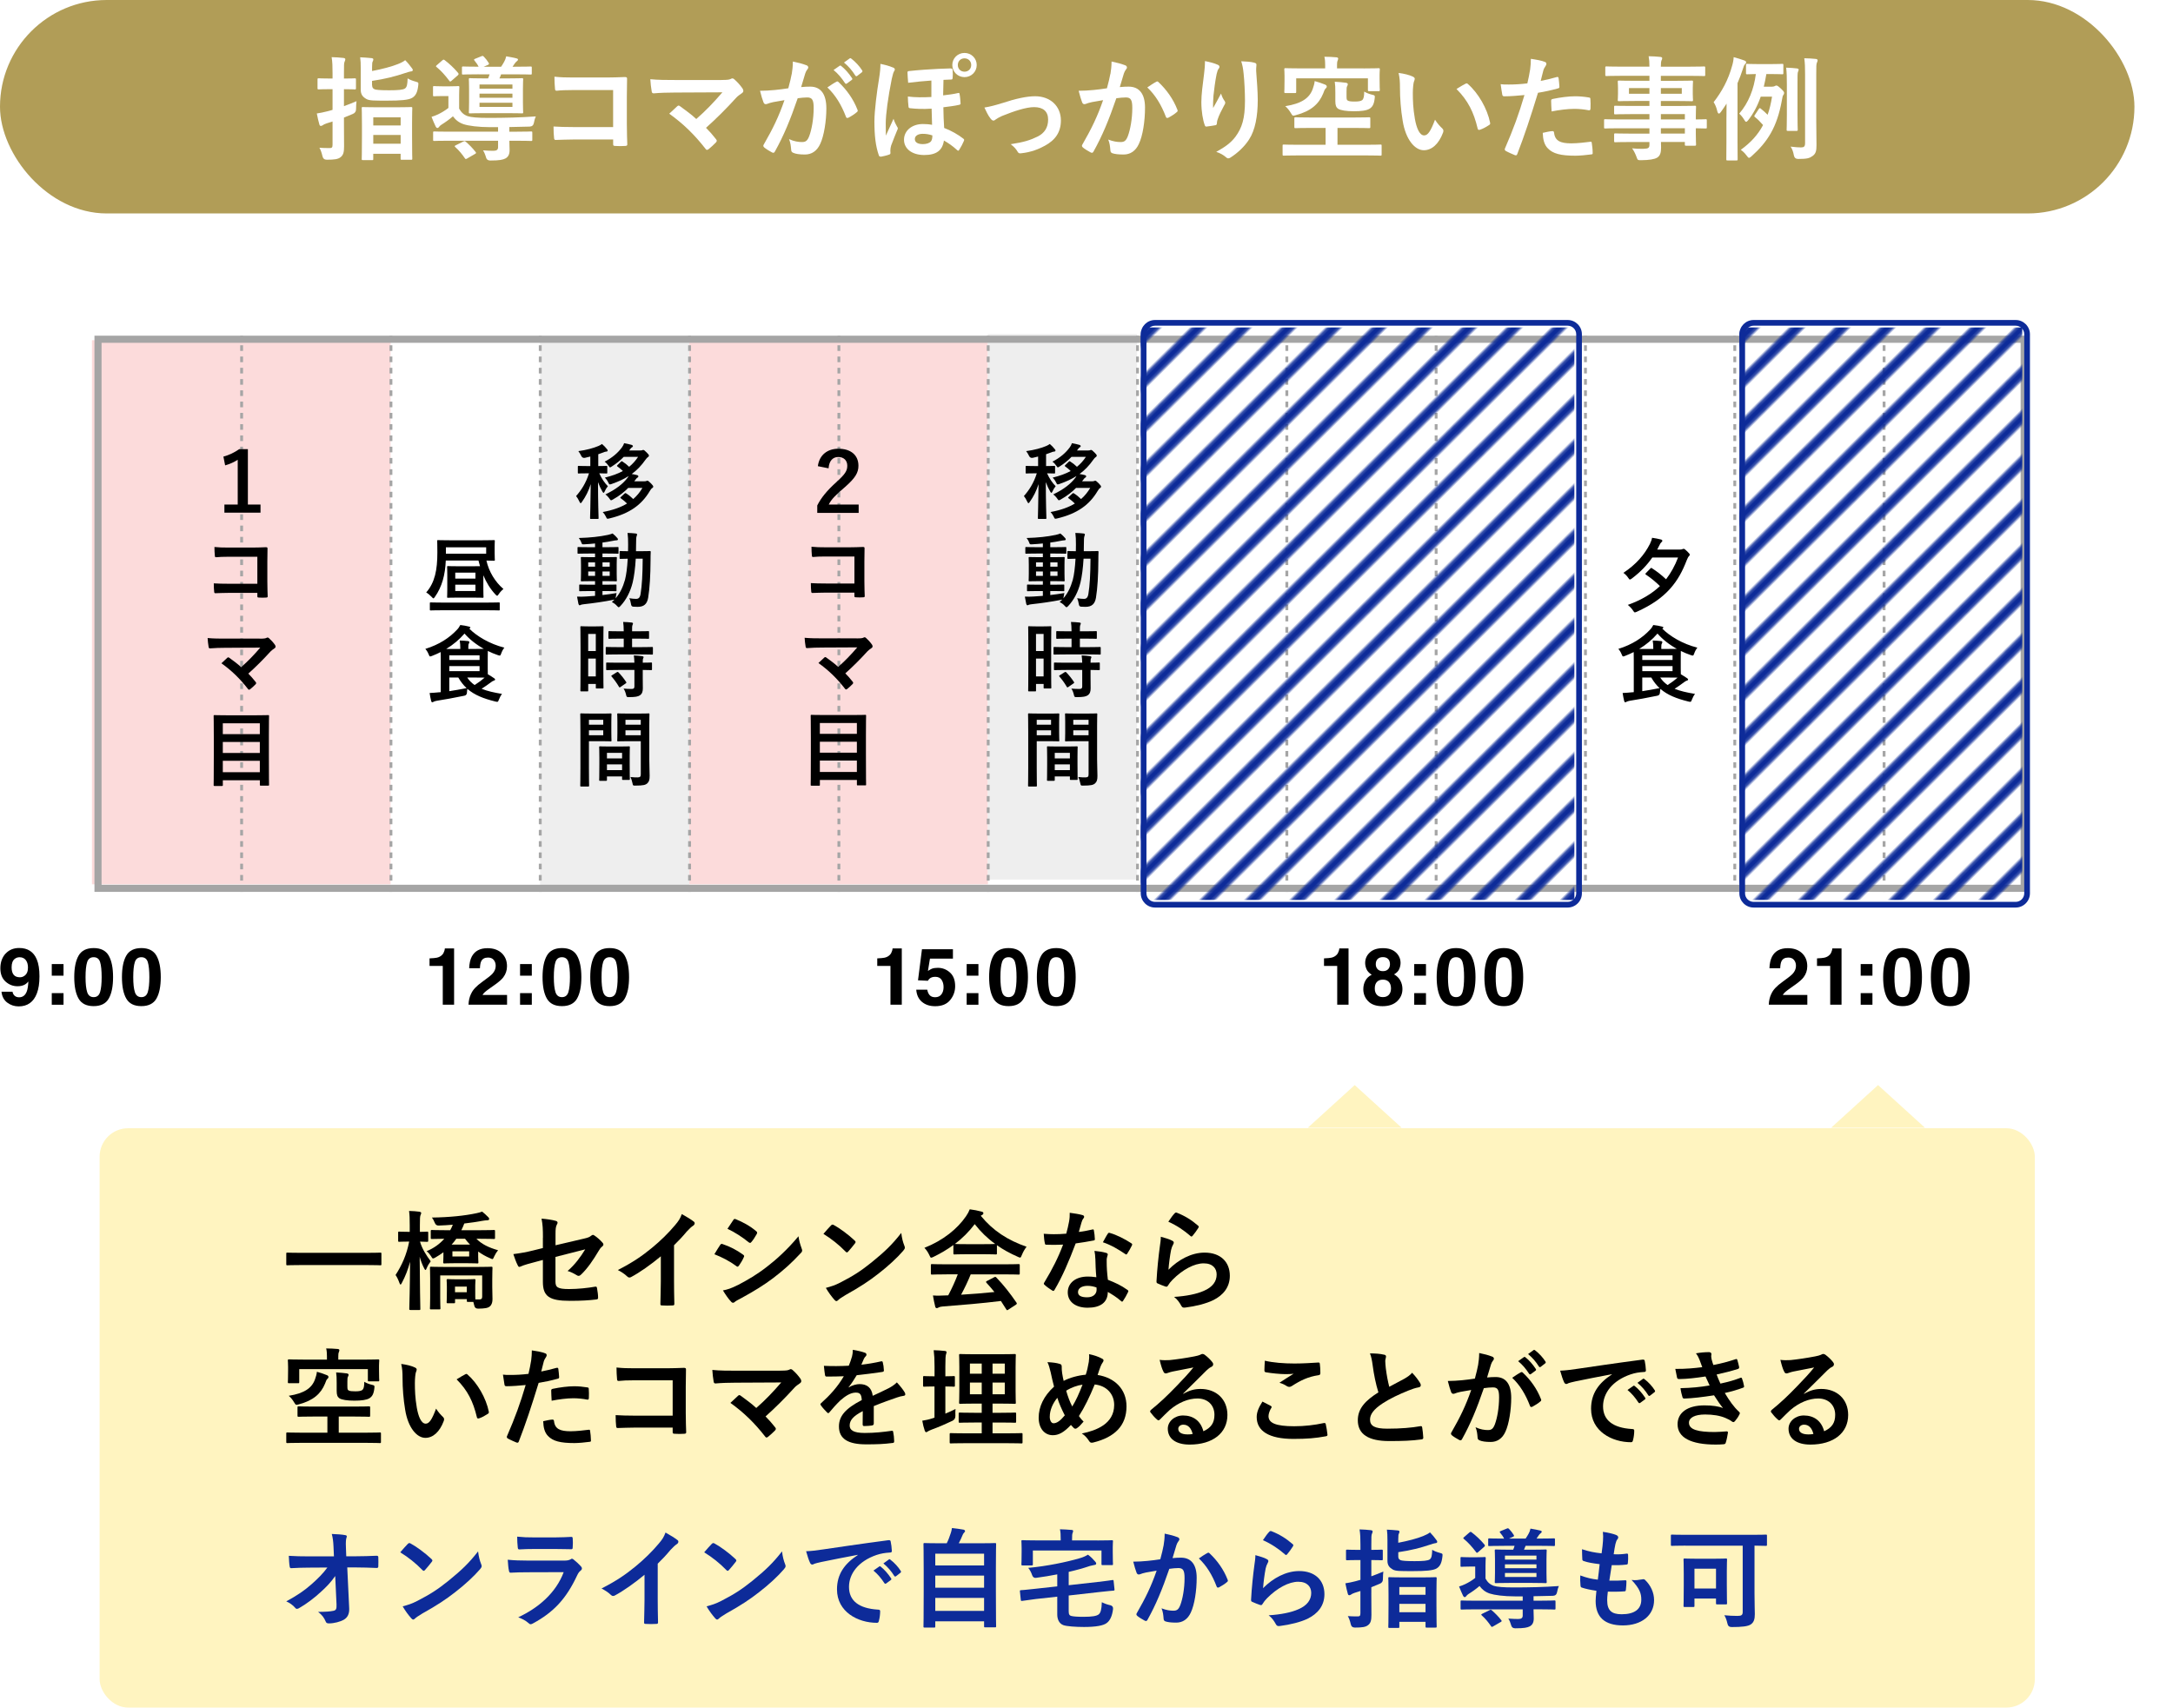 <?xml version="1.0" encoding="UTF-8"?><svg id="_レイヤー_2" xmlns="http://www.w3.org/2000/svg" width="763.55" height="600" xmlns:xlink="http://www.w3.org/1999/xlink" viewBox="0 0 763.55 600"><defs><style>.cls-1{clip-path:url(#clippath);}.cls-2,.cls-3,.cls-4{fill:none;}.cls-2,.cls-5,.cls-6,.cls-7,.cls-8,.cls-9,.cls-10,.cls-11,.cls-12,.cls-13,.cls-14{stroke-width:0px;}.cls-3{stroke:#a5a5a5;stroke-dasharray:0 0 1.98 1.98;stroke-miterlimit:10;}.cls-4{stroke:#0d2b99;stroke-width:3.6px;}.cls-5{fill:url(#_6_lpi_30_2-2);}.cls-7{fill:#0d2b99;}.cls-8{fill:#a5a5a5;}.cls-9{fill:#b19d57;}.cls-10{fill:#fff;}.cls-11{fill:#fff4c0;}.cls-12{fill:#eee;}.cls-13{fill:#fcdbdb;}.cls-14{fill:url(#_6_lpi_30_2);}</style><pattern id="_6_lpi_30_2" x="0" y="0" width="72" height="72" patternTransform="translate(3043.85 -8181.24) rotate(-44.75) scale(.93) skewX(.5)" patternUnits="userSpaceOnUse" viewBox="0 0 72 72"><rect class="cls-2" width="72" height="72"/><line class="cls-4" x1="71.75" y1="66" x2="144.25" y2="66"/><line class="cls-4" x1="71.75" y1="42" x2="144.25" y2="42"/><line class="cls-4" x1="71.75" y1="18" x2="144.25" y2="18"/><line class="cls-4" x1="71.75" y1="54" x2="144.25" y2="54"/><line class="cls-4" x1="71.75" y1="30" x2="144.25" y2="30"/><line class="cls-4" x1="71.75" y1="6" x2="144.25" y2="6"/><line class="cls-4" x1="-.25" y1="66" x2="72.25" y2="66"/><line class="cls-4" x1="-.25" y1="42" x2="72.25" y2="42"/><line class="cls-4" x1="-.25" y1="18" x2="72.25" y2="18"/><line class="cls-4" x1="-.25" y1="54" x2="72.25" y2="54"/><line class="cls-4" x1="-.25" y1="30" x2="72.25" y2="30"/><line class="cls-4" x1="-.25" y1="6" x2="72.25" y2="6"/><line class="cls-4" x1="-72.25" y1="66" x2=".25" y2="66"/><line class="cls-4" x1="-72.25" y1="42" x2=".25" y2="42"/><line class="cls-4" x1="-72.25" y1="18" x2=".25" y2="18"/><line class="cls-4" x1="-72.25" y1="54" x2=".25" y2="54"/><line class="cls-4" x1="-72.25" y1="30" x2=".25" y2="30"/><line class="cls-4" x1="-72.25" y1="6" x2=".25" y2="6"/></pattern><clipPath id="clippath"><rect class="cls-2" x="611.18" y="112.44" width="99.4" height="206.45"/></clipPath><pattern id="_6_lpi_30_2-2" patternTransform="translate(3254.19 -8181.24) rotate(-44.75) scale(.93) skewX(.5)" xlink:href="#_6_lpi_30_2"/></defs><g id="_レイヤー_3"><rect class="cls-9" y="0" width="750" height="75" rx="37.5" ry="37.5"/><path class="cls-10" d="m120.86,43.44c0,2.78.04,6.08.04,8.03s-.24,3.06-1.31,3.82c-.83.64-2.11.83-4.77.83q-1.23,0-1.51-1.23c-.28-1.27-.68-2.31-1.07-2.98,1.07.08,2.11.12,3.54.12.83,0,1.07-.2,1.07-1.19v-8.15l-2.15.68c-.72.24-1.03.44-1.31.64-.2.12-.44.24-.64.24-.24,0-.4-.12-.52-.48-.32-1.07-.64-2.5-.91-3.9,1.27-.2,2.27-.4,3.66-.75.56-.12,1.19-.32,1.87-.52v-7.27h-.87c-2.82,0-3.7.08-3.93.08-.44,0-.48-.04-.48-.44v-3.02c0-.4.04-.44.48-.44.24,0,1.11.08,3.93.08h.87v-1.87c0-2.54-.04-3.82-.32-5.64,1.51.04,2.86.12,4.17.28.4.04.64.24.64.44,0,.32-.12.56-.24.84-.24.48-.24,1.31-.24,4.01v1.95c2.62,0,3.54-.08,3.78-.08.4,0,.44.04.44.44v3.02c0,.4-.04.44-.44.44-.24,0-1.15-.08-3.78-.08v5.96c1.51-.56,3.06-1.15,4.41-1.75-.08.72-.16,1.75-.16,2.74q.04,1.27-1.15,1.75l-3.1,1.27v2.15Zm9.9-13.47c0,.87.36,1.19.95,1.43.48.16,1.75.32,5.01.32s4.89-.16,5.6-.64c.68-.52.84-1.39.91-3.54.8.48,1.67.84,2.86,1.15.99.28.99.32.87,1.39-.28,2.43-.91,3.54-2.11,4.29-1.27.79-4.25.99-8.63.99-4.89,0-6.48.04-7.59-.64-1.19-.72-1.87-1.55-1.87-3.18v-7.51c0-1.71-.04-2.78-.2-3.9,1.27.04,2.62.16,3.9.28.52.04.72.2.72.44,0,.32-.08.48-.2.72-.16.32-.24.56-.24,2.07v1.31c3.62-.68,7-1.59,9.14-2.46,1.11-.44,1.99-.91,2.5-1.35.91.91,1.67,1.87,2.31,2.74.24.32.36.48.36.72,0,.36-.28.48-.8.52-.4.04-1.07.28-1.95.56-3.42,1.15-6.96,2.07-11.57,2.74v1.55Zm-3.26,26.28c-.36,0-.4-.04-.4-.4,0-.28.08-1.47.08-7.95v-4.13c0-4.21-.08-5.45-.08-5.72,0-.4.04-.44.4-.44.28,0,1.43.08,4.81.08h7.27c3.42,0,4.57-.08,4.81-.08.44,0,.48.04.48.44,0,.24-.08,1.51-.08,5.09v4.73c0,6.44.08,7.63.08,7.87,0,.36-.04.4-.48.4h-3.18c-.4,0-.44-.04-.44-.4v-1.71h-9.62v1.83c0,.36-.04.4-.44.4h-3.22Zm3.66-12.16h9.62v-2.86h-9.62v2.86Zm9.62,6.4v-3.06h-9.62v3.06h9.62Z"/><path class="cls-10" d="m178.98,49.44c0,1.19.08,2.19.08,3.34,0,1.51-.52,2.38-1.47,2.9-.87.44-2.03.72-5.29.72q-1.19,0-1.47-.95c-.32-1.11-.72-2.07-1.11-2.62,1.43.12,2.82.16,3.62.16,1.15,0,1.67-.36,1.67-1.27v-2.27h-17.41c-3.58,0-4.77.08-5.01.08-.36,0-.4-.04-.4-.44v-2.42c0-.44.04-.48.4-.48.24,0,1.43.08,5.01.08h17.41v-1.59h-2.78c-4.21,0-7.59-.48-9.3-1.03-1.75-.6-2.78-1.47-3.78-2.78-1.19,1.03-2.62,2.07-4.09,2.98-.36.24-.6.48-.8.75-.16.24-.32.36-.56.36s-.4-.12-.6-.48c-.52-1.07-.91-2.03-1.47-3.42.83-.24,1.67-.6,2.27-.87,1.23-.6,2.58-1.39,3.66-2.27v-4.17h-2.11c-2.11,0-2.62.08-2.9.08-.36,0-.4-.04-.4-.44v-2.7c0-.4.04-.44.4-.44.28,0,.8.08,2.9.08h2.58c2.11,0,2.66-.08,2.9-.08.44,0,.48.04.48.44,0,.24-.08.99-.08,2.74v4.73c.75,1.31,1.51,2.11,3.02,2.66,1.19.4,3.54.6,7.31.6,5.6,0,11.17-.12,16.62-.52-.32.68-.56,1.55-.68,2.27q-.24,1.27-1.51,1.31c-2.46.08-4.85.12-7.12.16v1.63h2.58c3.58,0,4.81-.08,5.05-.08.4,0,.44.04.44.48v2.42c0,.4-.04.44-.44.44-.24,0-1.47-.08-5.05-.08h-2.58Zm-23.57-28.22c.32-.28.48-.36.8-.12,1.63,1.23,3.3,2.78,4.73,4.49.12.16.2.28.2.4,0,.16-.08.28-.28.48l-2.15,1.87c-.24.2-.4.32-.52.32-.08,0-.2-.12-.32-.28-1.47-1.95-2.9-3.54-4.41-4.77-.16-.12-.28-.24-.28-.32,0-.12.12-.24.36-.44l1.87-1.63Zm7.35,28.54c.48-.24.56-.24.91.04,1.23,1.07,2.43,2.27,3.46,3.62.24.32.2.44-.24.68l-2.74,1.59c-.44.24-.56.28-.8-.08-.91-1.35-2.11-2.82-3.34-3.9-.16-.16-.24-.24-.24-.32,0-.12.12-.24.4-.36l2.58-1.27Zm5.41-23.65c-3.86,0-5.17.08-5.41.08-.4,0-.44,0-.44-.4v-1.99c0-.4.04-.44.44-.44.24,0,1.55.08,5.41.08-.32-.68-.83-1.43-1.47-2.19-.28-.36-.12-.44.36-.64l2.15-.87c.4-.16.52-.12.83.2.64.68,1.19,1.35,1.67,2.15.2.36.16.52-.28.72l-1.47.64h6.12c.4-.6.76-1.15,1.07-1.75.32-.56.56-1.15.72-1.91,1.31.2,2.58.48,3.62.72.32.08.52.2.52.4,0,.28-.2.48-.44.64-.28.2-.52.52-.72.79l-.75,1.11h.83c3.9,0,5.25-.08,5.49-.08.4,0,.44.04.44.44v1.95c0,.4-.04.44-.44.44-.24,0-1.59-.08-5.49-.08h-4.85c-.2.56-.4,1.03-.6,1.43h2.94c3.5,0,4.73-.08,5.01-.08.36,0,.4.04.4.44,0,.24-.08,1.11-.08,3.3v4.85c0,2.19.08,3.1.08,3.34,0,.4-.04.44-.4.44-.28,0-1.51-.08-5.01-.08h-8.23c-3.5,0-4.73.08-5.01.08-.4,0-.44-.04-.44-.44,0-.28.08-1.15.08-3.34v-4.85c0-2.19-.08-3.06-.08-3.3,0-.4.04-.44.44-.44.28,0,1.51.08,5.01.08h1.31c.2-.48.4-.91.52-1.43h-3.86Zm.32,3.58v1.47h11.57v-1.47h-11.57Zm11.57,4.65v-1.43h-11.57v1.43h11.57Zm0,1.75h-11.57v1.47h11.57v-1.47Z"/><path class="cls-10" d="m215.45,31.64h-13.87c-2.7,0-4.57.08-5.96.24-.44,0-.6-.2-.6-.68-.12-1.07-.2-2.94-.2-4.25,2.39.24,3.78.28,6.64.28h11.81c2.07,0,4.17-.08,6.28-.16.64,0,.83.16.79.68,0,2.11-.08,4.17-.08,6.28v9.5c0,2.9.12,6.08.16,7.19,0,.4-.16.52-.72.56-1.11.08-2.38.08-3.5,0-.64-.04-.75-.08-.75-.68v-1.59h-13.67c-2.5,0-4.61.12-6.52.16-.36,0-.52-.16-.56-.59-.12-1.03-.2-2.46-.2-4.13,1.87.12,4.17.2,7.31.2h13.63v-13Z"/><path class="cls-10" d="m253.48,28.1c2.31,0,2.78-.12,3.3-.36.2-.12.4-.2.56-.2.24,0,.48.12.68.32,1.07.95,1.99,1.95,2.86,3.18.2.32.32.6.32.87,0,.32-.16.6-.52.84-.83.6-1.39.95-1.91,1.51-3.42,3.77-7.11,7.47-10.69,10.65,1.27,1.27,2.35,2.5,3.5,3.98.2.24.28.4.28.59s-.12.4-.36.64c-.8.8-1.67,1.63-2.58,2.35-.2.12-.36.2-.52.2s-.32-.12-.48-.36c-3.86-4.97-7.87-8.86-12.76-12.36.8-.75,2.15-2.03,2.86-2.66.16-.12.32-.2.44-.2.16,0,.32.12.56.28,2.07,1.51,3.98,2.9,5.64,4.45,3.34-2.9,6.24-5.96,9.18-9.38l-16.74.08c-2.31,0-5.25.08-7.39.28-.52,0-.64-.24-.72-.72-.24-1.39-.4-2.78-.48-4.25,2.7.28,5.92.28,8.67.28h16.3Z"/><path class="cls-10" d="m278.2,26.03c.2-1.19.4-2.74.4-4.41,2.07.44,3.18.72,4.77,1.31.4.12.64.44.64.79,0,.2-.08.4-.28.6-.4.52-.6.95-.79,1.51-.52,1.63-.91,3.1-1.43,4.77,1.07-.12,2.27-.16,3.18-.16,3.7,0,5.68,2.58,5.68,7.67,0,4.29-.8,9.58-2.15,12.44-1.15,2.54-3.06,3.74-5.37,3.74-1.91,0-3.26-.2-4.13-.6-.48-.2-.72-.52-.72-1.11-.12-1.27-.2-2.38-.75-3.7,1.79.83,3.34,1.03,4.57,1.03,1.31,0,1.91-.48,2.54-2.11.84-2.23,1.55-6,1.55-9.9,0-2.78-.52-3.66-2.27-3.66-.95,0-2.19.12-3.34.28-2.62,7.63-4.89,13.12-7.99,18.68-.24.52-.56.6-1.03.36-.72-.36-2.27-1.31-2.74-1.75-.2-.2-.32-.36-.32-.6,0-.12.04-.28.16-.44,3.18-5.53,5.25-9.74,7.27-15.58-1.55.24-2.82.48-3.9.68-1.03.2-1.67.44-2.19.64-.56.2-1.03.12-1.27-.52-.36-.91-.8-2.34-1.23-4.09,1.75,0,3.5-.12,5.25-.28,1.67-.16,3.14-.36,4.69-.6.64-2.27.91-3.66,1.19-5.01Zm15.74,2.66c.28-.16.48-.08.76.2,2.7,2.54,5.13,5.84,6.6,9.66.16.36.12.56-.16.8-.68.64-2.19,1.59-2.98,1.99-.4.2-.8.16-.91-.32-1.59-4.17-3.66-7.59-6.52-10.3.99-.68,2.15-1.47,3.22-2.03Zm1.07-5.56c.2-.16.36-.12.6.08,1.23.95,2.66,2.54,3.78,4.25.16.24.16.44-.12.64l-1.67,1.23c-.28.2-.48.16-.68-.12-1.19-1.83-2.46-3.34-4.02-4.61l2.11-1.47Zm3.54-2.59c.24-.16.36-.12.6.08,1.47,1.11,2.9,2.7,3.78,4.09.16.24.2.48-.12.72l-1.59,1.23c-.32.24-.52.12-.68-.12-1.07-1.71-2.34-3.22-3.98-4.57l1.99-1.43Z"/><path class="cls-10" d="m313.74,23.69c.48.2.68.4.68.76,0,.16-.08.36-.24.56-.24.4-.48,1.07-.84,2.74-1.31,6.52-2.11,12.52-2.11,15.62,0,.87,0,2.9.04,4.29.87-1.91,1.63-3.5,2.7-5.92.32,1.03.8,2.03,1.19,2.66.24.36.32.52.32.72s-.08.36-.24.68c-.44,1.11-1.39,3.34-2.11,5.33-.16.59-.28,1.15-.28,1.75,0,.2,0,.4.04.84,0,.32-.08.48-.48.6-.8.32-2.31.64-2.78.72-.56.04-.76-.2-.83-.48-1.11-3.22-1.55-6.8-1.55-11.92,0-3.7.91-10.73,1.59-14.75.44-2.74.52-4.01.52-5.45,1.71.36,3.1.72,4.37,1.27Zm13.52,4.61c-2.86.2-5.25.44-8.15.79-.12-1.43-.2-2.46-.24-3.66,0-.36.24-.44.68-.48,3.34-.36,7.51-.64,10.02-.75,1.63-.08,3.62-.16,4.37-.16.68,0,.76.24.8.68.08.91.08,1.71,0,2.66-.04.4-.16.56-.44.56-.83.04-1.67.08-2.78.12-.04,1.71-.08,3.66-.12,5.45,1.83-.2,3.82-.48,5.29-.83.36-.08.44.04.48.36.2.95.28,2.11.36,3.34,0,.28-.16.36-.44.44-1.67.4-3.82.64-5.61.87.04,2.7.12,4.97.28,7.27,2.31.84,5.09,2.43,6.76,3.78.32.24.32.44.16.8-.36.87-.99,2.11-1.63,3.1-.12.2-.24.32-.36.32s-.24-.12-.44-.28c-1.63-1.47-2.9-2.34-4.57-3.3-.52,3.46-2.62,5.09-6.92,5.09s-7.11-2.19-7.11-5.37,2.78-5.52,6.64-5.52c1.07,0,2.23.08,3.22.28-.08-2.03-.12-3.38-.16-5.68-3.22.2-5.37.08-7.59-.16-.36-.04-.48-.16-.52-.48-.12-1.03-.24-2.54-.24-3.62,2.58.32,5.37.32,8.27.16v-5.76Zm-3.06,18.72c-1.67,0-2.74.75-2.74,1.83,0,1.19,1.07,1.79,2.82,1.79,1.27,0,2.35-.36,2.86-.99.32-.44.48-1.07.48-2.07-1.23-.4-2.19-.56-3.42-.56Zm19-24.17c0,2.38-1.91,4.25-4.29,4.25s-4.29-1.87-4.29-4.25,1.91-4.25,4.29-4.25,4.29,1.87,4.29,4.25Zm-6.64,0c0,1.35.99,2.34,2.35,2.34s2.35-.99,2.35-2.34-.99-2.35-2.35-2.35-2.35.99-2.35,2.35Z"/><path class="cls-10" d="m352.11,36.25c4.89-1.63,8.74-2.43,11.61-2.43,5.41,0,9.06,3.54,9.06,8.51,0,4.05-1.91,6.88-5.68,8.9-2.07,1.15-4.85,2.27-8.23,2.62-.72.12-1.03-.04-1.31-.56-.44-.79-1.15-1.67-2.43-2.62,4.65-.72,6.84-1.39,9.58-2.74,2.27-1.19,3.58-3.06,3.58-5.92s-1.75-4.37-4.93-4.37c-2.74,0-6.92,1.35-11.25,3.1-.99.44-1.79.91-2.23,1.23-.32.28-.56.4-.8.4-.36,0-.64-.24-1.03-.72-.91-1.15-1.51-2.54-2.15-3.86,1.99-.32,3.94-.84,6.2-1.55Z"/><path class="cls-10" d="m390.18,26.03c.2-1.19.4-2.74.4-4.41,2.07.44,3.18.72,4.77,1.31.4.12.64.44.64.79,0,.2-.08.4-.28.6-.4.52-.6.95-.8,1.51-.52,1.63-.91,3.1-1.43,4.77,1.07-.12,2.27-.16,3.1-.16,3.74,0,5.76,2.54,5.76,7.35s-.79,9.9-2.15,12.76c-1.15,2.54-3.06,3.74-5.37,3.74-1.91,0-3.06-.16-3.94-.44-.48-.16-.72-.52-.72-1.11-.12-1.27-.2-2.39-.75-3.7,1.79.68,3.14.87,4.37.87,1.31,0,1.91-.48,2.54-2.11.83-2.23,1.55-6,1.55-9.86,0-2.82-.52-3.7-2.27-3.7-.95,0-2.19.12-3.34.28-2.62,7.63-4.89,13.12-7.99,18.68-.24.52-.56.6-1.03.36-.72-.36-2.27-1.31-2.74-1.75-.2-.2-.32-.36-.32-.6,0-.12.04-.28.16-.44,3.18-5.53,5.25-9.74,7.27-15.58-1.55.24-2.82.48-3.9.68-1.03.2-1.67.44-2.19.64-.56.2-1.03.12-1.27-.52-.36-.91-.79-2.34-1.23-4.09,1.75,0,3.5-.12,5.25-.28,1.67-.16,3.14-.36,4.69-.6.64-2.27.91-3.66,1.19-5.01Zm16.18,2.66c.28-.16.48-.08.75.2,2.7,2.54,5.13,5.84,6.6,9.66.16.36.12.56-.16.8-.68.64-2.19,1.59-2.98,1.99-.4.2-.79.16-.91-.32-1.59-4.17-3.66-7.59-6.52-10.3.99-.68,2.15-1.47,3.22-2.03Z"/><path class="cls-10" d="m427.75,22.69c.52.2.75.44.75.8,0,.24-.08.4-.28.64-.28.32-.48.87-.72,1.87-.56,2.7-.87,5.52-1.11,7.59-.08,1.43-.2,2.94-.12,4.37.87-1.55,1.71-3.06,2.78-5.09.36,1.19.75,1.91,1.23,2.58.2.24.24.44.24.64,0,.32-.16.64-.4.99-.87,1.67-1.79,3.34-2.34,5.09-.12.36-.16.72-.2,1.19,0,.4-.16.56-.52.64-.48.12-2.19.36-3.18.48-.28.04-.48-.24-.56-.52-.64-1.71-1.19-4.77-1.19-8.07,0-2.66.44-5.92.95-9.9.16-1.39.32-2.74.32-4.53,1.79.36,3.3.76,4.33,1.23Zm12.92-.68c.8.2.87.4.8,1.07-.08.56-.08,1.27-.08,1.83.28,3.78.56,7.39.56,10.26,0,5.64-.91,10.54-3.02,13.79-1.55,2.46-4.05,4.81-6.56,6.4-.28.2-.56.28-.79.28-.28,0-.52-.12-.84-.44-.87-.75-2.11-1.47-3.38-1.83,3.22-1.79,5.17-3.22,6.76-5.33,2.31-3.14,3.34-6.4,3.34-12.68,0-2.82-.2-6.96-.48-9.5-.2-1.95-.4-2.94-.84-4.33,1.75.08,3.38.16,4.53.48Z"/><path class="cls-10" d="m456.17,54.61c-3.58,0-4.81.08-5.05.08-.4,0-.44-.04-.44-.44v-3.06c0-.36.04-.4.44-.4.24,0,1.47.08,5.05.08h9.62v-5.92h-5.05c-3.86,0-5.21.08-5.45.08-.44,0-.48-.04-.48-.44v-2.94c0-.4.04-.44.48-.44.24,0,1.59.08,5.45.08h14.83c3.86,0,5.21-.08,5.45-.08.44,0,.48.04.48.44v2.94c0,.4-.04.44-.48.44-.24,0-1.59-.08-5.45-.08h-5.6v5.92h10.02c3.58,0,4.81-.08,5.05-.08.4,0,.44.04.44.4v3.06c0,.4-.04.44-.44.44-.24,0-1.47-.08-5.05-.08h-23.81Zm22.98-30.57c3.66,0,4.97-.08,5.25-.08.4,0,.44.04.44.48,0,.24-.08.87-.08,1.79v1.39c0,3.18.08,3.74.08,3.93,0,.44-.04.48-.44.48h-3.3c-.4,0-.44-.04-.44-.48v-4.02h-25.2v4.69c0,.44-.04.48-.44.48h-3.3c-.4,0-.44-.04-.44-.48,0-.24.08-.83.08-4.21v-1.31c0-1.35-.08-2.03-.08-2.27,0-.44.04-.48.44-.48.28,0,1.59.08,5.25.08h8.67v-1.23c0-.87-.04-1.99-.28-2.86,1.47,0,2.86.08,4.25.2.4.04.6.2.6.44,0,.28-.12.48-.2.75-.16.32-.2.84-.2,1.47v1.23h9.34Zm-13.55,5.68c.36.16.6.36.6.68,0,.28-.12.48-.48.8-.24.2-.4.64-.79,1.67-1.51,3.7-4.33,6.2-9.62,7.59-1.03.28-1.11.32-1.71-.72-.64-1.07-1.31-1.87-1.99-2.43,5.72-.91,8.51-2.82,9.66-6.08.32-.95.6-1.79.68-2.74,1.31.36,2.39.72,3.66,1.23Zm7.55,4.17c0,.84.04,1.23.4,1.43.44.32,1.47.36,2.54.36,1.27,0,2.15-.16,2.58-.52.48-.44.68-1.27.68-2.98.8.48,1.83.87,2.7,1.07,1.07.24,1.11.32.99,1.31-.24,2.11-.8,3.02-1.83,3.66-1.07.64-2.94.87-5.52.87s-4.61-.32-5.49-.87c-.72-.52-.99-1.19-.99-2.74v-2.98c0-1.75-.04-2.7-.2-3.78,1.43.08,2.86.2,3.94.36.4.08.64.24.64.48,0,.28-.08.48-.24.75-.16.28-.2.68-.2,1.79v1.79Z"/><path class="cls-10" d="m496.48,26.95c.36.16.64.44.64.72,0,.24-.12.64-.32,1.11-.16.48-.36,2.19-.36,3.9,0,2.54.08,5.41.72,9.06.56,3.14,1.59,5.84,3.26,5.84,1.27,0,2.27-1.39,3.82-5.52.87,1.39,1.75,2.31,2.54,3.06.48.44.48.91.28,1.47-1.51,4.05-3.98,6.2-6.76,6.2-3.1,0-6.36-3.66-7.43-10.38-.64-3.78-.95-7.91-.95-11.57,0-2.19-.08-3.38-.48-5.21,1.91.24,3.86.72,5.05,1.31Zm18.44,2.5c.16-.08.32-.16.44-.16.16,0,.28.08.44.24,3.62,3.14,6.8,8.63,7.79,13.59.12.52-.12.68-.44.87-1.03.68-2.03,1.23-3.1,1.59-.48.16-.76.04-.84-.44-1.35-5.68-3.38-9.82-7.43-13.87,1.51-.95,2.5-1.51,3.14-1.83Z"/><path class="cls-10" d="m547.02,27.07c.44-.12.59.08.64.4.12.87.24,2.03.28,2.86.04.52-.08.64-.6.76-2.46.68-4.49,1.11-6.92,1.51-2.7,8.82-4.73,14.91-7.27,21.51-.2.56-.44.52-.87.4-.4-.16-2.34-.99-3.18-1.47-.32-.2-.44-.52-.32-.8,3.02-6.96,4.93-12.2,6.88-18.84-2.31.24-5.09.44-6.96.44-.6,0-.75-.12-.84-.64-.16-.83-.36-2.19-.56-3.62.83.12,1.31.12,2.94.12,1.99,0,4.13-.12,6.44-.4.4-1.59.72-3.34.99-4.97.16-1.19.24-2.38.24-3.66,2.11.32,3.74.6,5.01,1.11.32.12.44.4.44.64,0,.16,0,.36-.2.64-.32.56-.64.95-.83,1.59-.4,1.43-.68,2.78-.95,3.78,1.55-.28,3.7-.79,5.64-1.35Zm-1.55,19c.4,0,.56.16.6.56.32,2.9,2.27,3.74,6.08,3.74,2.23,0,5.09-.36,6.68-.56.32-.04.44.04.48.36.16,1.03.32,2.38.32,3.46.04.48,0,.6-.64.64-1.35.2-3.93.44-5.41.44-5.21,0-7.91-.72-9.7-2.58-1.27-1.27-1.71-3.14-1.79-5.45,1.23-.32,2.86-.6,3.38-.6Zm-.44-10.53c0-.56.12-.68.72-.8,2.5-.52,5.45-.91,7.75-.91,1.55,0,3.26.16,4.65.4.56.08.68.12.68.6.08.99.08,2.11.04,3.18,0,.68-.2.84-.75.72-1.39-.28-3.22-.48-4.93-.48-2.39,0-5.41.4-7.99.91-.08-1.39-.16-2.82-.16-3.62Z"/><path class="cls-10" d="m568.93,45.07c-3.46,0-4.65.08-4.89.08-.36,0-.4-.04-.4-.44v-2.38c0-.4.04-.44.4-.44.24,0,1.43.08,4.89.08h10.65v-1.87h-6.56c-3.86,0-5.17.08-5.41.08-.4,0-.44-.04-.44-.4v-2.19c0-.4.04-.44.44-.44.24,0,1.55.08,5.41.08h6.56v-1.75h-5.13c-3.9,0-5.29.08-5.52.08-.44,0-.48-.04-.48-.48,0-.24.08-.75.08-2.07v-2.15c0-1.31-.08-1.83-.08-2.07,0-.44.04-.48.48-.48.24,0,1.63.08,5.52.08h5.13v-1.75h-10.02c-3.58,0-4.81.08-5.05.08-.4,0-.44-.04-.44-.44v-2.5c0-.4.04-.44.44-.44.24,0,1.47.08,5.05.08h10.02c0-1.59-.08-2.54-.28-3.66,1.47.04,2.74.08,4.13.24.36.04.64.2.64.44,0,.32-.12.52-.24.76-.16.44-.24.91-.24,2.23h10.1c3.58,0,4.81-.08,5.05-.08.4,0,.44.04.44.44v2.5c0,.4-.04.44-.44.44-.24,0-1.47-.08-5.05-.08h-10.1v1.75h5.29c3.9,0,5.29-.08,5.57-.08.4,0,.44.04.44.48,0,.24-.08.76-.08,2.07v2.15c0,1.31.08,1.83.08,2.07,0,.44-.04.48-.44.48-.28,0-1.67-.08-5.57-.08h-5.29v1.75h6.44c3.9,0,5.29-.08,5.49-.08.4,0,.44.04.44.44,0,.24-.08,1.19-.08,3.46v.91c2.35,0,3.26-.08,3.46-.08.36,0,.4.04.4.44v2.38c0,.4-.04.44-.4.44-.2,0-1.11-.04-3.46-.08v2.03c0,2.38.08,3.42.08,3.66,0,.4-.04.44-.44.44h-3.06c-.4,0-.44-.04-.44-.44v-.87h-8.39c.04.72.04,1.39.04,1.99,0,1.83-.36,2.9-1.43,3.54-1,.56-2.74.84-5.61.87-1.19,0-1.19-.04-1.59-1.15-.36-.99-.87-2.07-1.55-3.02,1.47.16,2.54.2,4.02.16,1.71-.04,2.07-.32,2.07-1.47v-.91h-6.52c-3.9,0-5.21.08-5.45.08-.4,0-.44-.04-.44-.48v-2.15c0-.44.04-.48.44-.48.24,0,1.55.08,5.45.08h6.52v-1.87h-10.65Zm10.65-12.13v-1.99h-7.19v1.99h7.19Zm11.37-1.99h-7.35v1.99h7.35v-1.99Zm-7.35,9.14v1.87h8.43v-1.87h-8.43Zm8.43,6.84v-1.87h-8.43v1.87h8.43Z"/><path class="cls-10" d="m606.64,41.42c0-1.39,0-3.22.04-5.01-.64.99-1.31,1.99-2.03,2.98-.24.32-.48.52-.64.52-.28,0-.48-.32-.64-1.03-.24-1.07-.68-2.15-1.23-2.98,2.86-3.7,5.13-7.75,6.52-12.88.28-.91.48-2.03.52-2.94,1.39.4,2.46.68,3.7,1.15.44.16.68.36.68.64s-.16.48-.44.75c-.24.24-.4.6-.72,1.63-.56,1.75-1.19,3.38-1.87,4.97v20.63c0,3.93.04,5.88.04,6.08,0,.4,0,.44-.44.44h-3.14c-.36,0-.4-.04-.4-.44,0-.24.04-2.15.04-6.08v-8.43Zm16.06-10.97c.4,0,.72-.08.91-.2.24-.12.36-.2.56-.2.32,0,.64.2,1.63,1.11.91.87,1.11,1.15,1.11,1.51,0,.24-.08.48-.28.72s-.32.64-.52,1.91c-1.71,9.46-5.05,14.59-10.69,19.64-.4.32-.64.52-.84.52-.24,0-.48-.28-.91-.87-.68-.91-1.27-1.43-1.99-1.95,3.42-2.46,6-5.25,7.83-8.7-1.07-1.23-1.83-1.99-2.78-2.74-.4-.32-.36-.44-.12-.79l1.39-2.11c.24-.36.4-.4.72-.12.91.75,1.67,1.39,2.39,2.15.68-1.91,1.19-4.02,1.55-6.36h-3.97c-1.15,3.3-2.62,6-4.41,8.27-.28.36-.52.56-.72.56s-.4-.24-.68-.72c-.52-.87-1.11-1.59-1.75-2.15,3.3-3.82,5.17-8.63,5.84-13.91-2.07.04-2.82.08-3.02.08-.4,0-.44-.04-.44-.44v-2.78c0-.4.04-.44.44-.44.24,0,1.11.08,3.9.08h4.49c2.74,0,3.62-.08,3.9-.08.36,0,.4.04.4.44v2.78c0,.4-.04.44-.4.44-.28,0-1.15-.08-3.9-.08h-1.67c-.28,1.59-.56,3.06-.91,4.45h2.94Zm5.17-.76c0-2.62-.04-4.09-.24-5.92,1.31.04,2.9.16,3.82.28.4.04.56.24.56.4,0,.36-.2.64-.28.95-.12.56-.12,1.31-.12,4.25v10.69c0,3.38.08,4.97.08,5.21,0,.4-.04.44-.44.44h-3.02c-.4,0-.44-.04-.44-.44,0-.28.08-1.83.08-5.21v-10.65Zm10.33,13.08c0,2.78.08,6.2.08,8.19s-.2,3.02-1.39,3.86c-1.07.76-1.83,1.03-5.05,1.03q-1.27,0-1.51-1.27c-.2-1.19-.6-2.31-1.15-3.06,1.55.2,2.9.28,3.62.28,1.07,0,1.47-.28,1.47-1.55v-24.17c0-2.54-.04-3.82-.28-5.61,1.47.04,2.82.08,4.09.24.36.04.6.24.6.44,0,.32-.12.56-.24.84-.24.48-.24,1.31-.24,4.02v16.77Z"/><rect class="cls-12" x="189.75" y="119.55" width="52.47" height="191.69"/><rect class="cls-13" x="32.31" y="119.55" width="104.93" height="191.16"/><rect class="cls-13" x="242.21" y="119.55" width="104.93" height="191.16"/><rect class="cls-12" x="347.09" y="117.36" width="52.47" height="191.69"/><path class="cls-6" d="m364.79,160.41c-.61.17-1.25.32-1.92.46q-.9.17-1.31-.73c-.26-.55-.61-1.16-.99-1.63,2.91-.38,5.35-1.08,7.06-1.8.52-.23.84-.41,1.25-.7.7.61,1.25,1.16,1.74,1.8.17.2.26.32.26.52s-.23.35-.52.35c-.32,0-.58.12-.93.26-.64.23-1.25.46-1.86.67v4.15c2.01,0,2.67-.06,2.85-.06.29,0,.32.03.32.32v2.03c0,.29-.03.32-.32.32-.17,0-.78-.03-2.5-.06.84,1.86,1.86,3.37,3.02,4.53-.44.52-.87,1.25-1.13,1.86-.15.32-.23.46-.38.46-.12,0-.23-.15-.41-.44-.58-.99-1.07-2.03-1.54-3.31,0,7.15.2,12.11.2,12.61,0,.29-.03.32-.35.32h-2.29c-.32,0-.35-.03-.35-.32,0-.49.17-5.43.23-11.91-.76,2.44-1.8,4.42-3.05,6.19-.2.32-.35.49-.49.49s-.26-.17-.41-.49c-.35-.78-.81-1.54-1.19-2,1.77-2.01,3.43-4.47,4.53-7.99h-.61c-2.12,0-2.82.06-2.99.06-.29,0-.32-.03-.32-.32v-2.03c0-.29.03-.32.32-.32.17,0,.87.06,2.99.06h1.07v-3.37Zm13.33,11.01c-1.42,1.45-3.14,2.82-5.37,4.07-.32.2-.52.29-.67.29-.2,0-.29-.18-.52-.49-.38-.58-.99-1.22-1.48-1.57,3.72-1.77,6.19-3.72,7.82-5.9.12-.15.23-.35.35-.55-1.68,1.08-3.66,1.98-5.98,2.79-.29.09-.46.15-.61.15-.26,0-.35-.2-.61-.76-.29-.61-.73-1.19-1.16-1.63,2.5-.61,4.59-1.37,6.33-2.32-.61-.61-1.25-1.11-1.92-1.6-.23-.15-.23-.23.06-.52l1.16-1.13c.26-.26.29-.23.58-.06.75.46,1.57,1.1,2.32,1.83,1.22-.99,2.24-2.12,3.14-3.49h-5.05c-1.16,1.22-2.53,2.32-4.12,3.34-.35.23-.52.35-.67.35-.17,0-.32-.2-.58-.61-.32-.49-.84-1.08-1.34-1.39,2.7-1.39,4.7-3.11,6.13-5.08.32-.44.55-.9.73-1.42.84.17,1.95.38,2.67.61.26.09.41.26.41.44,0,.15-.17.32-.32.41-.23.12-.46.35-.99,1.1h3.86c.44,0,.61-.03.73-.09.12-.06.2-.09.35-.09.23,0,.46.12,1.19.87.67.64.81.87.81,1.13s-.12.35-.32.49c-.29.17-.49.41-.9.96-1.42,2.03-2.96,3.63-4.82,5,.73.12,1.39.26,1.95.41.26.09.38.26.38.44,0,.14-.09.29-.29.41-.26.14-.46.35-.93,1.02l-.23.29h3.49c.44,0,.67-.06.78-.12.14-.06.23-.09.38-.09.2,0,.46.17,1.25.96.52.55.78.87.78,1.1s-.09.35-.32.49c-.32.2-.55.49-.9,1.08-2.87,4.85-7.12,7.93-14.15,9.61-.87.2-.9.23-1.28-.64-.29-.61-.7-1.16-1.1-1.6,3.49-.64,6.3-1.63,8.54-2.99-.73-.73-1.42-1.28-2.18-1.83-.26-.17-.26-.23.06-.52l1.22-1.13c.29-.23.35-.2.58-.09.84.52,1.71,1.22,2.5,2,1.31-1.13,2.35-2.44,3.23-3.92h-4.94Z"/><path class="cls-6" d="m369.06,209.08c1.57-.17,3.22-.41,4.94-.7-.12.46-.2.9-.26,1.34l-.09.52c1.51-1.74,2.56-3.83,3.31-6.51.44-1.66.78-4.21.96-7.41-1.71.03-2.35.06-2.5.06-.32,0-.35-.03-.35-.32v-2.12c0-.29.03-.32.35-.32.15,0,.81.06,2.61.06,0-.75.03-1.51.03-2.32,0-1.8-.03-2.7-.2-4.1,1.05.03,1.89.09,2.9.2.29.03.44.14.44.32,0,.23-.09.44-.18.7-.12.29-.17,1.19-.17,2.96,0,.78,0,1.51-.03,2.24h1.66c2.24,0,2.99-.06,3.17-.06.29,0,.35.06.35.35-.06.99-.06,1.83-.06,2.76-.03,5.58-.29,9.88-.84,13.3-.38,2.18-1.45,3.2-3.69,3.2-.61,0-1.11-.03-1.6-.06q-.67-.06-.76-1.02c-.12-.73-.29-1.37-.58-1.95.96.15,1.66.23,2.41.23.87,0,1.37-.46,1.57-1.83.46-2.82.7-6.74.73-12.29h-2.44c-.2,3.4-.58,6.25-1.08,8.34-.81,3.31-2.29,6.13-4.3,8.28-.29.29-.46.44-.61.44s-.29-.15-.55-.41c-.58-.67-1.22-1.1-1.86-1.39.32-.29.64-.58.93-.9-.15.06-.32.09-.55.12-3.08.61-6.85,1.16-10.14,1.51-.44.06-.93.12-1.08.2-.17.09-.32.18-.49.18s-.32-.18-.41-.49c-.17-.76-.35-1.69-.49-2.56,1.16.06,1.98.03,3.05-.03,1.02-.06,2.12-.12,3.28-.23v-1.69h-1.71c-2.53,0-3.37.06-3.54.06-.29,0-.32-.03-.32-.29v-1.74c0-.29.03-.32.32-.32.17,0,1.02.06,3.54.06h1.71v-1.25h-1.16c-2.47,0-3.31.06-3.49.06-.32,0-.35-.03-.35-.32,0-.2.06-.87.06-2.41v-3.11c0-1.57-.06-2.24-.06-2.38,0-.29.03-.32.35-.32.17,0,1.02.06,3.49.06h1.16v-1.28h-2.15c-2.61,0-3.52.06-3.69.06-.29,0-.32-.03-.32-.32v-1.71c0-.29.03-.32.32-.32.17,0,1.08.06,3.69.06h2.15v-1.31c-1.25.12-2.5.23-3.75.29-.81.06-.84.03-1.07-.64-.23-.64-.55-1.11-.9-1.57,4.12-.12,7.26-.46,10.28-1.1.64-.14,1.16-.32,1.6-.49.67.55,1.25,1.1,1.65,1.6.18.2.23.32.23.52,0,.17-.23.29-.61.29-.35,0-.84.12-1.31.2-1.16.23-2.32.44-3.52.58v1.63h1.69c2.58,0,3.49-.06,3.66-.06.26,0,.29.03.29.32v1.71c0,.29.03.32-.23.32-.18,0-1.13-.06-3.72-.06h-1.69v1.28h1.25c2.44,0,3.28-.06,3.49-.06.29,0,.32.03.32.32,0,.15-.06.81-.06,2.38v3.11c0,1.54.06,2.24.06,2.41,0,.29-.03.32-.32.32-.2,0-1.05-.06-3.49-.06h-1.25v1.25h1.07c2.5,0,3.37-.06,3.54-.06.29,0,.32.03.32.32v1.74c0,.26-.03.29-.32.29-.17,0-1.05-.06-3.54-.06h-1.07v1.39Zm-2.61-9.96v-1.51h-2.41v1.51h2.41Zm0,3.22v-1.54h-2.41v1.54h2.41Zm2.61-4.73v1.51h2.53v-1.51h-2.53Zm2.53,3.2h-2.53v1.54h2.53v-1.54Z"/><path class="cls-6" d="m369.35,232.89c0,7.23.06,8.54.06,8.71,0,.29-.03.32-.32.32h-2.09c-.26,0-.29-.03-.29-.32v-1.28h-2.67v2.29c0,.29-.03.32-.29.32h-2.15c-.29,0-.32-.03-.32-.32,0-.18.06-1.66.06-8.95v-6.33c0-5.26-.06-6.8-.06-6.97,0-.29.03-.32.32-.32.2,0,.76.06,2.5.06h2.5c1.74,0,2.3-.06,2.5-.06.29,0,.32.03.32.32,0,.17-.06,1.6-.06,5.87v6.65Zm-5.32-10.14v6.01h2.67v-6.01h-2.67Zm2.67,14.93v-6.27h-2.67v6.27h2.67Zm7.73-7.73c-2.76,0-3.72.06-3.89.06-.32,0-.35-.03-.35-.35v-2.01c0-.29.03-.32.35-.32.18,0,1.13.06,3.89.06h2.09v-2.99h-1.37c-2.59,0-3.49.06-3.66.06-.32,0-.35-.03-.35-.32v-2.03c0-.32.03-.35.35-.35.18,0,1.08.06,3.66.06h1.37c-.03-1.51-.06-2.27-.2-3.28,1.13.03,1.92.09,2.99.2.29.03.46.15.46.29,0,.23-.09.38-.18.61-.14.32-.14.87-.14,2.18h1.95c2.64,0,3.52-.06,3.69-.06.29,0,.32.03.32.35v2.03c0,.29-.03.32-.32.32-.17,0-1.05-.06-3.69-.06h-1.95v2.99h3.08c2.76,0,3.72-.06,3.89-.06.32,0,.35.03.35.32v2.01c0,.32-.03.35-.35.35-.17,0-1.13-.06-3.89-.06h-8.1Zm.12,5.46c-2.76,0-3.69.06-3.86.06-.32,0-.35-.03-.35-.32v-2.03c0-.29.03-.32.35-.32.17,0,1.1.06,3.86.06h5.72c-.03-1.19-.12-1.89-.2-2.56,1.11.06,2.15.14,2.93.26.32.06.49.17.49.32,0,.2-.06.32-.15.49-.12.23-.14.58-.14,1.48,1.97,0,2.76-.06,2.9-.06.32,0,.35.03.35.32v2.03c0,.29-.03.32-.35.32-.14,0-.93-.03-2.9-.06v2.87c0,1.34.03,2.59.03,3.57,0,1.07-.2,1.89-1.02,2.47-.64.44-1.6.64-3.78.64-.87,0-.9,0-1.1-.87-.2-.87-.49-1.54-.87-2.12,1.02.09,1.89.12,2.85.12.7,0,.96-.23.96-.9v-5.78h-5.72Zm-.49.81c.29-.17.38-.17.61.03.99,1.02,1.86,2.12,2.67,3.34.17.26.15.35-.14.55l-1.77,1.22c-.17.12-.26.17-.35.17s-.14-.06-.23-.2c-.87-1.48-1.71-2.59-2.56-3.57-.2-.23-.2-.32.14-.52l1.63-1.02Z"/><path class="cls-6" d="m369,250.74c1.89,0,2.76-.06,2.93-.06.26,0,.29.03.29.35,0,.18-.06,1.02-.06,2.76v3.6c0,1.77.06,2.59.06,2.76,0,.32-.03.35-.29.35-.17,0-1.05-.06-2.93-.06h-4.71v9.41c0,4.01.06,5.98.06,6.19,0,.29-.03.32-.32.32h-2.47c-.29,0-.32-.03-.32-.32,0-.2.06-2.18.06-6.19v-12.58c0-4.04-.06-6.07-.06-6.25,0-.32.03-.35.32-.35.2,0,1.31.06,3.43.06h4.01Zm-4.71,2.18v1.71h5.03v-1.71h-5.03Zm5.03,3.69h-5.03v1.74h5.03v-1.74Zm-1.11,17.75c-.29,0-.32-.03-.32-.35,0-.18.06-.96.06-5.26v-2.56c0-2.56-.06-3.43-.06-3.63,0-.29.03-.32.32-.32.2,0,.9.06,3.11.06h3.92c2.21,0,2.91-.06,3.11-.06.29,0,.32.03.32.32,0,.17-.06,1.05-.06,3.14v2.88c0,4.21.06,5,.06,5.14,0,.29-.03.32-.32.32h-2.09c-.29,0-.32-.03-.32-.32v-.9h-5.32v1.19c0,.32-.03.35-.35.35h-2.06Zm2.41-7.87h5.32v-1.95h-5.32v1.95Zm5.32,4.12v-2.03h-5.32v2.03h5.32Zm9.56-3.8c0,2.03.12,4.36.12,5.78s-.2,2.09-.84,2.67c-.61.55-1.42.78-4.15.78-.87,0-.87.03-1.05-.9-.18-.81-.41-1.54-.7-2.12.9.12,1.83.14,2.44.14.96,0,1.19-.26,1.19-1.13v-11.59h-4.76c-2.27,0-3.02.06-3.2.06-.29,0-.32-.03-.32-.35,0-.17.06-.84.06-2.56v-4.01c0-1.69-.06-2.38-.06-2.56,0-.32.03-.35.32-.35.17,0,.93.06,3.2.06h4.27c2.27,0,3.05-.06,3.22-.06.29,0,.32.03.32.35,0,.18-.06,1.37-.06,3.84v11.94Zm-8.37-13.89v1.71h5.37v-1.71h-5.37Zm5.37,5.43v-1.74h-5.37v1.74h5.37Z"/><path class="cls-8" d="m710.01,120.46v190.42H35.69V120.46h674.32m2.5-2.5H33.19v195.42h679.32V117.96h0Z"/><line class="cls-3" x1="84.9" y1="313.38" x2="84.9" y2="117.96"/><line class="cls-3" x1="137.37" y1="313.38" x2="137.37" y2="117.96"/><line class="cls-3" x1="189.83" y1="313.38" x2="189.83" y2="117.96"/><line class="cls-3" x1="242.3" y1="313.38" x2="242.3" y2="117.96"/><line class="cls-3" x1="294.77" y1="313.38" x2="294.77" y2="117.96"/><line class="cls-3" x1="347.23" y1="313.38" x2="347.23" y2="117.96"/><line class="cls-3" x1="399.7" y1="313.38" x2="399.7" y2="117.96"/><line class="cls-3" x1="452.17" y1="313.38" x2="452.17" y2="117.96"/><line class="cls-3" x1="504.63" y1="313.38" x2="504.63" y2="117.96"/><line class="cls-3" x1="557.1" y1="313.38" x2="557.1" y2="117.96"/><line class="cls-3" x1="609.57" y1="313.38" x2="609.57" y2="117.96"/><line class="cls-3" x1="662.03" y1="313.38" x2="662.03" y2="117.96"/><path class="cls-6" d="m1.97,335.07c1.22-1.31,2.81-1.97,4.76-1.97,3.01,0,5.07,1.33,6.19,4,.64,1.51.95,3.49.95,5.96s-.3,4.38-.91,5.99c-1.16,3.04-3.3,4.57-6.41,4.57-1.48,0-2.81-.44-3.99-1.32-1.18-.88-1.86-2.16-2.03-3.84h3.87c.09.58.34,1.05.74,1.42.4.36.93.54,1.6.54,1.28,0,2.18-.71,2.7-2.13.28-.78.46-1.92.53-3.42-.35.44-.73.79-1.13,1.02-.73.44-1.62.65-2.69.65-1.57,0-2.97-.54-4.19-1.63-1.22-1.09-1.83-2.65-1.83-4.7s.61-3.83,1.83-5.15Zm6.54,7.85c.88-.56,1.32-1.54,1.32-2.93,0-1.12-.26-2.01-.78-2.66-.52-.65-1.24-.98-2.15-.98-.66,0-1.23.19-1.7.56-.75.58-1.12,1.57-1.12,2.96,0,1.17.24,2.05.72,2.64s1.21.88,2.2.88c.54,0,1.04-.15,1.51-.46Z"/><path class="cls-6" d="m18.19,338.75h4.13v4.08h-4.13v-4.08Zm0,10.21h4.13v4.08h-4.13v-4.08Z"/><path class="cls-6" d="m38.21,335.79c1.01,1.77,1.52,4.29,1.52,7.55s-.51,5.78-1.52,7.54c-1.01,1.76-2.78,2.65-5.3,2.65s-4.28-.88-5.3-2.65c-1.01-1.76-1.52-4.28-1.52-7.54s.51-5.78,1.52-7.55c1.01-1.77,2.78-2.66,5.3-2.66s4.28.89,5.3,2.66Zm-7.59,12.77c.37,1.21,1.14,1.81,2.29,1.81s1.91-.6,2.27-1.81c.36-1.2.54-2.94.54-5.21s-.18-4.14-.54-5.29c-.36-1.15-1.12-1.72-2.27-1.72s-1.92.57-2.29,1.72c-.37,1.15-.56,2.91-.56,5.29s.19,4.01.56,5.21Z"/><path class="cls-6" d="m54.97,335.79c1.01,1.77,1.52,4.29,1.52,7.55s-.51,5.78-1.52,7.54c-1.01,1.76-2.78,2.65-5.3,2.65s-4.28-.88-5.3-2.65c-1.01-1.76-1.52-4.28-1.52-7.54s.51-5.78,1.52-7.55c1.01-1.77,2.78-2.66,5.3-2.66s4.28.89,5.3,2.66Zm-7.59,12.77c.37,1.21,1.14,1.81,2.29,1.81s1.91-.6,2.27-1.81c.36-1.2.54-2.94.54-5.21s-.18-4.14-.54-5.29c-.36-1.15-1.12-1.72-2.27-1.72s-1.92.57-2.29,1.72c-.37,1.15-.56,2.91-.56,5.29s.19,4.01.56,5.21Z"/><path class="cls-6" d="m150.93,339.4v-2.65c1.22-.05,2.08-.14,2.57-.24.78-.17,1.41-.52,1.9-1.04.34-.36.59-.83.76-1.42.1-.35.15-.62.15-.79h3.25v19.77h-3.98v-13.63h-4.65Z"/><path class="cls-6" d="m165.56,349.15c.55-1.32,1.86-2.71,3.93-4.18,1.79-1.28,2.95-2.2,3.48-2.75.81-.86,1.21-1.81,1.21-2.84,0-.84-.23-1.53-.7-2.09s-1.13-.83-1.99-.83c-1.18,0-1.99.44-2.41,1.32-.25.51-.39,1.32-.44,2.43h-3.78c.06-1.68.37-3.04.91-4.08,1.04-1.97,2.88-2.96,5.53-2.96,2.09,0,3.76.58,4.99,1.74s1.86,2.69,1.86,4.6c0,1.46-.44,2.76-1.31,3.9-.57.75-1.52,1.59-2.83,2.52l-1.56,1.1c-.97.69-1.64,1.19-2,1.5-.36.31-.66.67-.91,1.08h8.63v3.42h-13.54c.04-1.42.34-2.71.91-3.89Z"/><path class="cls-6" d="m182.74,338.75h4.13v4.08h-4.13v-4.08Zm0,10.21h4.13v4.08h-4.13v-4.08Z"/><path class="cls-6" d="m202.76,335.79c1.01,1.77,1.52,4.29,1.52,7.55s-.51,5.78-1.52,7.54c-1.01,1.76-2.78,2.65-5.3,2.65s-4.28-.88-5.3-2.65c-1.01-1.76-1.52-4.28-1.52-7.54s.51-5.78,1.52-7.55c1.01-1.77,2.78-2.66,5.3-2.66s4.28.89,5.3,2.66Zm-7.59,12.77c.37,1.21,1.14,1.81,2.29,1.81s1.91-.6,2.27-1.81c.36-1.2.54-2.94.54-5.21s-.18-4.14-.54-5.29-1.12-1.72-2.27-1.72-1.92.57-2.29,1.72-.56,2.91-.56,5.29.19,4.01.56,5.21Z"/><path class="cls-6" d="m219.52,335.79c1.01,1.77,1.52,4.29,1.52,7.55s-.51,5.78-1.52,7.54c-1.01,1.76-2.78,2.65-5.3,2.65s-4.28-.88-5.3-2.65c-1.01-1.76-1.52-4.28-1.52-7.54s.51-5.78,1.52-7.55c1.01-1.77,2.78-2.66,5.3-2.66s4.28.89,5.3,2.66Zm-7.59,12.77c.37,1.21,1.14,1.81,2.29,1.81s1.91-.6,2.27-1.81c.36-1.2.54-2.94.54-5.21s-.18-4.14-.54-5.29-1.12-1.72-2.27-1.72-1.92.57-2.29,1.72-.56,2.91-.56,5.29.19,4.01.56,5.21Z"/><path class="cls-6" d="m308.25,339.4v-2.65c1.22-.05,2.08-.14,2.57-.24.78-.17,1.41-.52,1.9-1.04.34-.36.59-.83.76-1.42.1-.35.15-.62.15-.79h3.24v19.77h-3.98v-13.63h-4.65Z"/><path class="cls-6" d="m325.82,347.75c.15.84.45,1.5.88,1.96s1.07.69,1.9.69c.96,0,1.69-.34,2.2-1.01s.75-1.53.75-2.56-.24-1.86-.71-2.56c-.47-.7-1.21-1.04-2.2-1.04-.47,0-.88.06-1.22.18-.61.22-1.07.62-1.37,1.21l-3.48-.16,1.39-10.92h10.88v3.3h-8.07l-.71,4.32c.6-.39,1.07-.65,1.4-.78.56-.21,1.25-.31,2.06-.31,1.63,0,3.06.55,4.28,1.65,1.22,1.1,1.82,2.7,1.82,4.8,0,1.83-.59,3.46-1.76,4.89s-2.92,2.15-5.26,2.15c-1.88,0-3.42-.5-4.63-1.51-1.21-1.01-1.88-2.44-2.02-4.29h3.87Z"/><path class="cls-6" d="m339.67,338.75h4.13v4.08h-4.13v-4.08Zm0,10.21h4.13v4.08h-4.13v-4.08Z"/><path class="cls-6" d="m359.68,335.79c1.01,1.77,1.52,4.29,1.52,7.55s-.51,5.78-1.52,7.54c-1.01,1.76-2.78,2.65-5.3,2.65s-4.28-.88-5.3-2.65c-1.01-1.76-1.52-4.28-1.52-7.54s.51-5.78,1.52-7.55c1.01-1.77,2.78-2.66,5.3-2.66s4.28.89,5.3,2.66Zm-7.59,12.77c.37,1.21,1.14,1.81,2.29,1.81s1.91-.6,2.27-1.81c.36-1.2.54-2.94.54-5.21s-.18-4.14-.54-5.29c-.36-1.15-1.12-1.72-2.27-1.72s-1.92.57-2.29,1.72c-.37,1.15-.56,2.91-.56,5.29s.19,4.01.56,5.21Z"/><path class="cls-6" d="m376.45,335.79c1.01,1.77,1.52,4.29,1.52,7.55s-.51,5.78-1.52,7.54c-1.01,1.76-2.78,2.65-5.3,2.65s-4.28-.88-5.3-2.65c-1.01-1.76-1.52-4.28-1.52-7.54s.51-5.78,1.52-7.55c1.01-1.77,2.78-2.66,5.3-2.66s4.28.89,5.3,2.66Zm-7.59,12.77c.37,1.21,1.14,1.81,2.29,1.81s1.91-.6,2.27-1.81c.36-1.2.54-2.94.54-5.21s-.18-4.14-.54-5.29-1.12-1.72-2.27-1.72-1.92.57-2.29,1.72-.56,2.91-.56,5.29.19,4.01.56,5.21Z"/><path class="cls-6" d="m465.23,339.4v-2.65c1.22-.05,2.08-.14,2.57-.24.78-.17,1.41-.52,1.9-1.04.34-.36.59-.83.76-1.42.1-.35.15-.62.15-.79h3.24v19.77h-3.98v-13.63h-4.65Z"/><path class="cls-6" d="m479.79,344.54c.5-.9,1.24-1.58,2.2-2.03-.96-.64-1.58-1.32-1.87-2.07-.29-.74-.43-1.43-.43-2.08,0-1.44.54-2.66,1.63-3.68,1.08-1.01,2.61-1.52,4.59-1.52s3.51.51,4.59,1.52c1.08,1.01,1.63,2.24,1.63,3.68,0,.64-.14,1.34-.43,2.08-.29.74-.91,1.39-1.86,1.93.98.54,1.71,1.27,2.21,2.17.49.9.74,1.91.74,3.01,0,1.66-.62,3.08-1.85,4.25-1.23,1.17-2.95,1.75-5.17,1.75s-3.88-.58-5.02-1.75c-1.14-1.17-1.71-2.58-1.71-4.25,0-1.11.25-2.11.75-3.01Zm4.04,5.02c.5.54,1.2.8,2.09.8s1.59-.27,2.09-.8c.5-.54.76-1.29.76-2.26s-.26-1.77-.77-2.3c-.51-.52-1.21-.78-2.08-.78s-1.57.26-2.08.78c-.51.52-.77,1.29-.77,2.3s.25,1.73.76,2.26Zm.25-9c.44.45,1.05.68,1.84.68s1.41-.23,1.84-.68c.43-.46.65-1.04.65-1.76,0-.78-.22-1.39-.65-1.83-.43-.44-1.05-.66-1.84-.66s-1.4.22-1.84.66c-.44.44-.66,1.05-.66,1.83,0,.72.22,1.3.66,1.76Z"/><path class="cls-6" d="m496.93,338.75h4.13v4.08h-4.13v-4.08Zm0,10.21h4.13v4.08h-4.13v-4.08Z"/><path class="cls-6" d="m516.94,335.79c1.01,1.77,1.52,4.29,1.52,7.55s-.51,5.78-1.52,7.54c-1.01,1.76-2.78,2.65-5.3,2.65s-4.28-.88-5.3-2.65c-1.01-1.76-1.52-4.28-1.52-7.54s.51-5.78,1.52-7.55c1.01-1.77,2.78-2.66,5.3-2.66s4.28.89,5.3,2.66Zm-7.59,12.77c.37,1.21,1.14,1.81,2.29,1.81s1.91-.6,2.27-1.81c.36-1.2.54-2.94.54-5.21s-.18-4.14-.54-5.29-1.12-1.72-2.27-1.72-1.92.57-2.29,1.72-.56,2.91-.56,5.29.19,4.01.56,5.21Z"/><path class="cls-6" d="m533.71,335.79c1.01,1.77,1.52,4.29,1.52,7.55s-.51,5.78-1.52,7.54c-1.01,1.76-2.78,2.65-5.3,2.65s-4.28-.88-5.3-2.65c-1.01-1.76-1.52-4.28-1.52-7.54s.51-5.78,1.52-7.55c1.01-1.77,2.78-2.66,5.3-2.66s4.28.89,5.3,2.66Zm-7.59,12.77c.37,1.21,1.14,1.81,2.29,1.81s1.91-.6,2.27-1.81c.36-1.2.54-2.94.54-5.21s-.18-4.14-.54-5.29-1.12-1.72-2.27-1.72-1.92.57-2.29,1.72-.56,2.91-.56,5.29.19,4.01.56,5.21Z"/><path class="cls-6" d="m622.45,349.15c.55-1.32,1.86-2.71,3.93-4.18,1.79-1.28,2.95-2.2,3.48-2.75.81-.86,1.21-1.81,1.21-2.84,0-.84-.23-1.53-.7-2.09s-1.13-.83-1.99-.83c-1.18,0-1.99.44-2.41,1.32-.25.51-.39,1.32-.44,2.43h-3.78c.06-1.68.37-3.04.91-4.08,1.04-1.97,2.88-2.96,5.53-2.96,2.09,0,3.76.58,4.99,1.74s1.86,2.69,1.86,4.6c0,1.46-.44,2.76-1.31,3.9-.57.75-1.52,1.59-2.83,2.52l-1.56,1.1c-.97.69-1.64,1.19-2,1.5-.36.31-.66.67-.91,1.08h8.63v3.42h-13.54c.04-1.42.34-2.71.91-3.89Z"/><path class="cls-6" d="m638.46,339.4v-2.65c1.22-.05,2.08-.14,2.57-.24.78-.17,1.41-.52,1.9-1.04.34-.36.59-.83.76-1.42.1-.35.15-.62.15-.79h3.24v19.77h-3.98v-13.63h-4.65Z"/><path class="cls-6" d="m653.81,338.75h4.13v4.08h-4.13v-4.08Zm0,10.21h4.13v4.08h-4.13v-4.08Z"/><path class="cls-6" d="m673.82,335.79c1.01,1.77,1.52,4.29,1.52,7.55s-.51,5.78-1.52,7.54c-1.01,1.76-2.78,2.65-5.3,2.65s-4.28-.88-5.3-2.65c-1.01-1.76-1.52-4.28-1.52-7.54s.51-5.78,1.52-7.55c1.01-1.77,2.78-2.66,5.3-2.66s4.28.89,5.3,2.66Zm-7.59,12.77c.37,1.21,1.14,1.81,2.29,1.81s1.91-.6,2.27-1.81c.36-1.2.54-2.94.54-5.21s-.18-4.14-.54-5.29-1.12-1.72-2.27-1.72-1.92.57-2.29,1.72-.56,2.91-.56,5.29.19,4.01.56,5.21Z"/><path class="cls-6" d="m690.59,335.79c1.01,1.77,1.52,4.29,1.52,7.55s-.51,5.78-1.52,7.54c-1.01,1.76-2.78,2.65-5.3,2.65s-4.28-.88-5.3-2.65c-1.01-1.76-1.52-4.28-1.52-7.54s.51-5.78,1.52-7.55c1.01-1.77,2.78-2.66,5.3-2.66s4.28.89,5.3,2.66Zm-7.59,12.77c.37,1.21,1.14,1.81,2.29,1.81s1.91-.6,2.27-1.81c.36-1.2.54-2.94.54-5.21s-.18-4.14-.54-5.29c-.36-1.15-1.12-1.72-2.27-1.72s-1.92.57-2.29,1.72c-.37,1.15-.56,2.91-.56,5.29s.19,4.01.56,5.21Z"/><path class="cls-6" d="m207.44,160.41c-.61.17-1.25.32-1.92.46q-.9.17-1.31-.73c-.26-.55-.61-1.16-.99-1.63,2.91-.38,5.35-1.08,7.06-1.8.52-.23.84-.41,1.25-.7.7.61,1.25,1.16,1.74,1.8.17.2.26.32.26.52s-.23.35-.52.35c-.32,0-.58.12-.93.26-.64.23-1.25.46-1.86.67v4.15c2.01,0,2.67-.06,2.85-.06.29,0,.32.03.32.32v2.03c0,.29-.03.32-.32.32-.17,0-.78-.03-2.5-.06.84,1.86,1.86,3.37,3.02,4.53-.44.52-.87,1.25-1.13,1.86-.15.32-.23.46-.38.46-.12,0-.23-.15-.41-.44-.58-.99-1.07-2.03-1.54-3.31,0,7.15.2,12.11.2,12.61,0,.29-.03.32-.35.32h-2.29c-.32,0-.35-.03-.35-.32,0-.49.17-5.43.23-11.91-.76,2.44-1.8,4.42-3.05,6.19-.2.32-.35.49-.49.49s-.26-.17-.41-.49c-.35-.78-.81-1.54-1.19-2,1.77-2.01,3.43-4.47,4.53-7.99h-.61c-2.12,0-2.82.06-2.99.06-.29,0-.32-.03-.32-.32v-2.03c0-.29.03-.32.32-.32.17,0,.87.06,2.99.06h1.07v-3.37Zm13.33,11.01c-1.42,1.45-3.14,2.82-5.37,4.07-.32.2-.52.29-.67.29-.2,0-.29-.18-.52-.49-.38-.58-.99-1.22-1.48-1.57,3.72-1.77,6.19-3.72,7.82-5.9.12-.15.23-.35.35-.55-1.68,1.08-3.66,1.98-5.98,2.79-.29.09-.46.15-.61.15-.26,0-.35-.2-.61-.76-.29-.61-.73-1.19-1.16-1.63,2.5-.61,4.59-1.37,6.33-2.32-.61-.61-1.25-1.11-1.92-1.6-.23-.15-.23-.23.06-.52l1.16-1.13c.26-.26.29-.23.58-.06.75.46,1.57,1.1,2.32,1.83,1.22-.99,2.24-2.12,3.14-3.49h-5.05c-1.16,1.22-2.53,2.32-4.12,3.34-.35.23-.52.35-.67.35-.17,0-.32-.2-.58-.61-.32-.49-.84-1.08-1.34-1.39,2.7-1.39,4.7-3.11,6.13-5.08.32-.44.55-.9.73-1.42.84.17,1.95.38,2.67.61.26.09.41.26.41.44,0,.15-.17.32-.32.41-.23.12-.46.35-.99,1.1h3.86c.44,0,.61-.03.73-.09.12-.06.2-.09.35-.09.23,0,.46.12,1.19.87.67.64.81.87.81,1.13s-.12.35-.32.49c-.29.17-.49.41-.9.96-1.42,2.03-2.96,3.63-4.82,5,.73.12,1.39.26,1.95.41.26.09.38.26.38.44,0,.14-.09.29-.29.41-.26.14-.46.35-.93,1.02l-.23.29h3.49c.44,0,.67-.06.78-.12.14-.06.23-.09.38-.09.2,0,.46.17,1.25.96.52.55.78.87.78,1.1s-.09.35-.32.49c-.32.2-.55.49-.9,1.08-2.87,4.85-7.12,7.93-14.15,9.61-.87.2-.9.23-1.28-.64-.29-.61-.7-1.16-1.1-1.6,3.49-.64,6.3-1.63,8.54-2.99-.73-.73-1.42-1.28-2.18-1.83-.26-.17-.26-.23.06-.52l1.22-1.13c.29-.23.35-.2.58-.09.84.52,1.71,1.22,2.5,2,1.31-1.13,2.35-2.44,3.23-3.92h-4.94Z"/><path class="cls-6" d="m211.71,209.08c1.57-.17,3.22-.41,4.94-.7-.12.46-.2.9-.26,1.34l-.09.52c1.51-1.74,2.56-3.83,3.31-6.51.44-1.66.78-4.21.96-7.41-1.71.03-2.35.06-2.5.06-.32,0-.35-.03-.35-.32v-2.12c0-.29.03-.32.35-.32.15,0,.81.06,2.61.06,0-.75.03-1.51.03-2.32,0-1.8-.03-2.7-.2-4.1,1.05.03,1.89.09,2.9.2.29.03.44.14.44.32,0,.23-.09.44-.18.7-.12.29-.17,1.19-.17,2.96,0,.78,0,1.51-.03,2.24h1.66c2.24,0,2.99-.06,3.17-.06.29,0,.35.06.35.35-.06.99-.06,1.83-.06,2.76-.03,5.58-.29,9.88-.84,13.3-.38,2.18-1.45,3.2-3.69,3.2-.61,0-1.11-.03-1.6-.06q-.67-.06-.76-1.02c-.12-.73-.29-1.37-.58-1.95.96.15,1.66.23,2.41.23.87,0,1.37-.46,1.57-1.83.46-2.82.7-6.74.73-12.29h-2.44c-.2,3.4-.58,6.25-1.08,8.34-.81,3.31-2.29,6.13-4.3,8.28-.29.29-.46.44-.61.44s-.29-.15-.55-.41c-.58-.67-1.22-1.1-1.86-1.39.32-.29.64-.58.93-.9-.15.06-.32.09-.55.12-3.08.61-6.85,1.16-10.14,1.51-.44.06-.93.12-1.08.2-.17.09-.32.18-.49.18s-.32-.18-.41-.49c-.17-.76-.35-1.69-.49-2.56,1.16.06,1.98.03,3.05-.03,1.02-.06,2.12-.12,3.28-.23v-1.69h-1.71c-2.53,0-3.37.06-3.54.06-.29,0-.32-.03-.32-.29v-1.74c0-.29.03-.32.32-.32.17,0,1.02.06,3.54.06h1.71v-1.25h-1.16c-2.47,0-3.31.06-3.49.06-.32,0-.35-.03-.35-.32,0-.2.06-.87.06-2.41v-3.11c0-1.57-.06-2.24-.06-2.38,0-.29.03-.32.35-.32.17,0,1.02.06,3.49.06h1.16v-1.28h-2.15c-2.61,0-3.52.06-3.69.06-.29,0-.32-.03-.32-.32v-1.71c0-.29.03-.32.32-.32.17,0,1.08.06,3.69.06h2.15v-1.31c-1.25.12-2.5.23-3.75.29-.81.06-.84.03-1.07-.64-.23-.64-.55-1.11-.9-1.57,4.12-.12,7.26-.46,10.28-1.1.64-.14,1.16-.32,1.6-.49.67.55,1.25,1.1,1.65,1.6.18.2.23.32.23.52,0,.17-.23.29-.61.29-.35,0-.84.12-1.31.2-1.16.23-2.32.44-3.52.58v1.63h1.69c2.58,0,3.49-.06,3.66-.06.26,0,.29.03.29.32v1.71c0,.29.03.32-.23.32-.18,0-1.13-.06-3.72-.06h-1.69v1.28h1.25c2.44,0,3.28-.06,3.49-.06.29,0,.32.03.32.32,0,.15-.06.81-.06,2.38v3.11c0,1.54.06,2.24.06,2.41,0,.29-.03.32-.32.32-.2,0-1.05-.06-3.49-.06h-1.25v1.25h1.07c2.5,0,3.37-.06,3.54-.06.29,0,.32.03.32.32v1.74c0,.26-.03.29-.32.29-.17,0-1.05-.06-3.54-.06h-1.07v1.39Zm-2.61-9.96v-1.51h-2.41v1.51h2.41Zm0,3.22v-1.54h-2.41v1.54h2.41Zm2.61-4.73v1.51h2.53v-1.51h-2.53Zm2.53,3.2h-2.53v1.54h2.53v-1.54Z"/><path class="cls-6" d="m212,232.89c0,7.23.06,8.54.06,8.71,0,.29-.03.32-.32.32h-2.09c-.26,0-.29-.03-.29-.32v-1.28h-2.67v2.29c0,.29-.03.32-.29.32h-2.15c-.29,0-.32-.03-.32-.32,0-.18.06-1.66.06-8.95v-6.33c0-5.26-.06-6.8-.06-6.97,0-.29.03-.32.32-.32.2,0,.76.06,2.5.06h2.5c1.74,0,2.3-.06,2.5-.06.29,0,.32.03.32.32,0,.17-.06,1.6-.06,5.87v6.65Zm-5.32-10.14v6.01h2.67v-6.01h-2.67Zm2.67,14.93v-6.27h-2.67v6.27h2.67Zm7.73-7.73c-2.76,0-3.72.06-3.89.06-.32,0-.35-.03-.35-.35v-2.01c0-.29.03-.32.35-.32.18,0,1.13.06,3.89.06h2.09v-2.99h-1.37c-2.59,0-3.49.06-3.66.06-.32,0-.35-.03-.35-.32v-2.03c0-.32.03-.35.35-.35.18,0,1.08.06,3.66.06h1.37c-.03-1.51-.06-2.27-.2-3.28,1.13.03,1.92.09,2.99.2.29.03.46.15.46.29,0,.23-.09.38-.18.61-.14.32-.14.87-.14,2.18h1.95c2.64,0,3.52-.06,3.69-.06.29,0,.32.03.32.35v2.03c0,.29-.03.32-.32.32-.17,0-1.05-.06-3.69-.06h-1.95v2.99h3.08c2.76,0,3.72-.06,3.89-.06.32,0,.35.03.35.32v2.01c0,.32-.03.35-.35.35-.17,0-1.13-.06-3.89-.06h-8.1Zm.12,5.46c-2.76,0-3.69.06-3.86.06-.32,0-.35-.03-.35-.32v-2.03c0-.29.03-.32.35-.32.17,0,1.1.06,3.86.06h5.72c-.03-1.19-.12-1.89-.2-2.56,1.11.06,2.15.14,2.93.26.32.06.49.17.49.32,0,.2-.06.32-.15.49-.12.23-.14.58-.14,1.48,1.97,0,2.76-.06,2.9-.06.32,0,.35.03.35.32v2.03c0,.29-.03.32-.35.32-.14,0-.93-.03-2.9-.06v2.87c0,1.34.03,2.59.03,3.57,0,1.07-.2,1.89-1.02,2.47-.64.44-1.6.64-3.78.64-.87,0-.9,0-1.1-.87-.2-.87-.49-1.54-.87-2.12,1.02.09,1.89.12,2.85.12.7,0,.96-.23.96-.9v-5.78h-5.72Zm-.49.81c.29-.17.38-.17.61.03.99,1.02,1.86,2.12,2.67,3.34.17.26.15.35-.14.55l-1.77,1.22c-.17.12-.26.17-.35.17s-.14-.06-.23-.2c-.87-1.48-1.71-2.59-2.56-3.57-.2-.23-.2-.32.14-.52l1.63-1.02Z"/><path class="cls-6" d="m211.65,250.74c1.89,0,2.76-.06,2.93-.06.26,0,.29.03.29.35,0,.18-.06,1.02-.06,2.76v3.6c0,1.77.06,2.59.06,2.76,0,.32-.03.35-.29.35-.17,0-1.05-.06-2.93-.06h-4.71v9.41c0,4.01.06,5.98.06,6.19,0,.29-.03.32-.32.32h-2.47c-.29,0-.32-.03-.32-.32,0-.2.06-2.18.06-6.19v-12.58c0-4.04-.06-6.07-.06-6.25,0-.32.03-.35.32-.35.2,0,1.31.06,3.43.06h4.01Zm-4.71,2.18v1.71h5.03v-1.71h-5.03Zm5.03,3.69h-5.03v1.74h5.03v-1.74Zm-1.11,17.75c-.29,0-.32-.03-.32-.35,0-.18.06-.96.06-5.26v-2.56c0-2.56-.06-3.43-.06-3.63,0-.29.03-.32.32-.32.2,0,.9.06,3.11.06h3.92c2.21,0,2.91-.06,3.11-.06.29,0,.32.03.32.32,0,.17-.06,1.05-.06,3.14v2.88c0,4.21.06,5,.06,5.14,0,.29-.03.32-.32.32h-2.09c-.29,0-.32-.03-.32-.32v-.9h-5.32v1.19c0,.32-.03.35-.35.35h-2.06Zm2.41-7.87h5.32v-1.95h-5.32v1.95Zm5.32,4.12v-2.03h-5.32v2.03h5.32Zm9.56-3.8c0,2.03.12,4.36.12,5.78s-.2,2.09-.84,2.67c-.61.55-1.42.78-4.15.78-.87,0-.87.03-1.05-.9-.18-.81-.41-1.54-.7-2.12.9.12,1.83.14,2.44.14.96,0,1.19-.26,1.19-1.13v-11.59h-4.76c-2.27,0-3.02.06-3.2.06-.29,0-.32-.03-.32-.35,0-.17.06-.84.06-2.56v-4.01c0-1.69-.06-2.38-.06-2.56,0-.32.03-.35.32-.35.17,0,.93.06,3.2.06h4.27c2.27,0,3.05-.06,3.22-.06.29,0,.32.03.32.35,0,.18-.06,1.37-.06,3.84v11.94Zm-8.37-13.89v1.71h5.37v-1.71h-5.37Zm5.37,5.43v-1.74h-5.37v1.74h5.37Z"/><path class="cls-6" d="m87.1,177.29h4.44v2.85h-12.69v-2.85h4.68v-15.74c-1.16.76-2.67,1.48-4.42,1.97l-.61-3.08c2.06-.55,3.92-1.48,5.55-2.61h3.05v19.46Z"/><path class="cls-6" d="m90.44,195.63h-10.14c-1.97,0-3.34.06-4.36.17-.32,0-.44-.14-.44-.49-.09-.78-.15-2.15-.15-3.11,1.74.17,2.76.2,4.85.2h8.63c1.51,0,3.05-.06,4.59-.12.46,0,.61.12.58.49,0,1.54-.06,3.05-.06,4.59v6.94c0,2.12.09,4.44.12,5.26,0,.29-.12.38-.52.41-.81.06-1.74.06-2.56,0-.46-.03-.55-.06-.55-.49v-1.16h-9.99c-1.83,0-3.37.09-4.76.12-.26,0-.38-.12-.41-.44-.09-.76-.15-1.8-.15-3.02,1.37.09,3.05.14,5.35.14h9.96v-9.5Z"/><path class="cls-6" d="m91.2,224.41c1.68,0,2.03-.09,2.41-.26.15-.09.29-.14.41-.14.17,0,.35.09.49.23.78.7,1.45,1.42,2.09,2.32.15.23.23.44.23.64,0,.23-.12.44-.38.61-.61.44-1.02.7-1.39,1.1-2.5,2.76-5.2,5.46-7.81,7.78.93.93,1.71,1.83,2.56,2.91.15.17.2.29.2.44s-.09.29-.26.46c-.58.58-1.22,1.19-1.89,1.71-.15.09-.26.14-.38.14s-.23-.09-.35-.26c-2.82-3.63-5.75-6.48-9.33-9.03.58-.55,1.57-1.48,2.09-1.95.12-.09.23-.14.32-.14.12,0,.23.09.41.2,1.51,1.1,2.9,2.12,4.12,3.25,2.44-2.12,4.56-4.36,6.71-6.86l-12.23.06c-1.69,0-3.83.06-5.4.2-.38,0-.46-.17-.52-.52-.17-1.02-.29-2.03-.35-3.11,1.98.2,4.33.2,6.33.2h11.91Z"/><path class="cls-6" d="m75.39,276.16c-.29,0-.32-.03-.32-.32,0-.2.06-2.06.06-10.75v-5.69c0-5.72-.06-7.61-.06-7.81,0-.29.03-.32.32-.32.2,0,1.22.06,4.04.06h10.75c2.82,0,3.83-.06,4.04-.06.29,0,.32.03.32.32,0,.17-.06,2.06-.06,6.86v6.59c0,8.69.06,10.52.06,10.69,0,.29-.03.32-.32.32h-2.59c-.29,0-.32-.03-.32-.32v-1.57h-13.01v1.69c0,.29-.03.32-.35.32h-2.56Zm2.9-18.21h13.01v-3.81h-13.01v3.81Zm13.01,6.62v-3.86h-13.01v3.86h13.01Zm0,6.77v-4.01h-13.01v4.01h13.01Z"/><path class="cls-6" d="m287.38,163.8c.52-3.98,3.4-6.13,7.23-6.13,4.24,0,7.03,2.15,7.03,5.98,0,2.47-1.13,4.33-4.74,7.5-3.25,2.73-4.82,4.36-5.69,6.13h10.51v2.93h-14.55v-2.61c1.37-2.7,3.34-5.14,6.71-8.19,3.08-2.79,3.84-3.95,3.84-5.78s-1.22-3.05-3.17-3.05-3.22,1.37-3.4,3.98l-3.78-.76Z"/><path class="cls-6" d="m300.22,195.54h-10.14c-1.97,0-3.34.06-4.36.17-.32,0-.44-.14-.44-.49-.09-.78-.14-2.15-.14-3.11,1.74.17,2.76.2,4.85.2h8.63c1.51,0,3.05-.06,4.59-.12.46,0,.61.12.58.49,0,1.54-.06,3.05-.06,4.59v6.94c0,2.12.09,4.44.12,5.26,0,.29-.12.38-.52.41-.81.06-1.74.06-2.56,0-.46-.03-.55-.06-.55-.49v-1.16h-9.99c-1.83,0-3.37.09-4.76.12-.26,0-.38-.12-.41-.44-.09-.76-.14-1.8-.14-3.02,1.37.09,3.05.14,5.35.14h9.96v-9.5Z"/><path class="cls-6" d="m300.98,224.32c1.68,0,2.03-.09,2.41-.26.15-.09.29-.14.41-.14.18,0,.35.09.49.23.78.7,1.45,1.42,2.09,2.32.15.23.23.44.23.64,0,.23-.12.44-.38.61-.61.44-1.02.7-1.39,1.1-2.5,2.76-5.2,5.46-7.81,7.78.93.93,1.71,1.83,2.56,2.91.14.17.2.29.2.44s-.09.29-.26.46c-.58.58-1.22,1.19-1.89,1.71-.14.09-.26.14-.38.14s-.23-.09-.35-.26c-2.82-3.63-5.75-6.48-9.33-9.03.58-.55,1.57-1.48,2.09-1.95.12-.09.23-.14.32-.14.12,0,.23.09.41.2,1.51,1.1,2.91,2.12,4.12,3.25,2.44-2.12,4.56-4.36,6.71-6.86l-12.23.06c-1.69,0-3.83.06-5.4.2-.38,0-.46-.17-.52-.52-.18-1.02-.29-2.03-.35-3.11,1.98.2,4.33.2,6.33.2h11.91Z"/><path class="cls-6" d="m285.18,276.07c-.29,0-.32-.03-.32-.32,0-.2.06-2.06.06-10.75v-5.69c0-5.72-.06-7.61-.06-7.81,0-.29.03-.32.32-.32.2,0,1.22.06,4.04.06h10.75c2.82,0,3.83-.06,4.04-.06.29,0,.32.03.32.32,0,.17-.06,2.06-.06,6.86v6.59c0,8.69.06,10.52.06,10.69,0,.29-.03.32-.32.32h-2.59c-.29,0-.32-.03-.32-.32v-1.57h-13.01v1.69c0,.29-.03.32-.35.32h-2.56Zm2.9-18.21h13.01v-3.81h-13.01v3.81Zm13.01,6.62v-3.86h-13.01v3.86h13.01Zm0,6.77v-4.01h-13.01v4.01h13.01Z"/><path class="cls-6" d="m173.82,194.65c0,1.37.06,1.89.06,2.06,0,.29-.03.32-.32.32-.12,0-.84-.03-2.64-.06.9,3.98,3.08,7.5,5.98,9.99-.61.49-1.22,1.13-1.69,1.86-.26.35-.38.52-.52.52s-.29-.15-.61-.46c-1.83-1.98-3.2-4.21-4.24-6.74v4.79c0,1.83.06,2.61.06,2.79,0,.29-.03.32-.32.32-.2,0-1.05-.06-3.52-.06h-5.08c-2.47,0-3.34.06-3.55.06-.29,0-.32-.03-.32-.32,0-.2.06-.96.06-2.79v-4.91c0-1.8-.06-2.59-.06-2.79,0-.29.03-.32.32-.32.2,0,1.08.06,3.55.06h5.08c1.25,0,2.09,0,2.61-.03-.2-.64-.38-1.31-.55-1.98h-11.48c-.2,5-1.31,9.21-3.83,12.78-.26.35-.38.52-.52.52-.12,0-.29-.17-.58-.49-.61-.64-1.34-1.25-1.95-1.6,3.05-3.49,3.92-7.9,3.92-14.06,0-2.61-.06-3.83-.06-4.01,0-.29.03-.32.32-.32.17,0,1.22.06,4.07.06h11.5c2.88,0,3.89-.06,4.04-.06.29,0,.32.03.32.32,0,.17-.06.7-.06,2.09v2.44Zm-18.65,19.78c-2.67,0-3.6.06-3.78.06-.32,0-.35-.03-.35-.32v-2.18c0-.29.03-.32.35-.32.17,0,1.1.06,3.78.06h16.3c2.67,0,3.6-.06,3.78-.06.32,0,.35.03.35.32v2.18c0,.29-.03.32-.35.32-.17,0-1.1-.06-3.78-.06h-16.3Zm15.66-22.11h-14.15v2.24h14.15v-2.24Zm-10.86,10.98h7.09v-2.09h-7.09v2.09Zm7.09,2.15h-7.09v2.21h7.09v-2.21Z"/><path class="cls-6" d="m154.88,232.2c0-1.42-.03-2.44-.03-3.08-.96.49-1.97.93-3.02,1.34-.32.12-.52.2-.67.2-.23,0-.32-.2-.55-.76-.32-.81-.73-1.42-1.16-1.89,4.94-1.54,8.45-3.89,11.1-6.71.49-.49.87-1.05,1.19-1.69,1.08.12,2.18.32,3.05.55.26.06.49.17.49.32s-.09.23-.29.35l-.09.06c2.56,2.59,7.09,5.37,12.32,6.68-.46.58-.84,1.28-1.1,2.03-.2.55-.29.75-.52.75-.17,0-.38-.06-.7-.17-1.22-.41-2.38-.9-3.49-1.45,0,.44-.03,1.19-.03,2.41v3.78c0,.9,0,1.54.03,2,.84.49,1.54.93,2.21,1.39.2.14.35.29.35.46,0,.2-.17.32-.44.38-.26.09-.55.23-.93.52-.99.73-1.95,1.45-3.37,2.35,1.98.81,4.39,1.34,7.17,1.8-.44.55-.81,1.28-1.1,2.03-.32.81-.35.87-1.25.64-4.15-1.02-7.32-2.27-9.82-4.44-.09.41-.12.84-.15,1.28q-.03.96-.93,1.13c-3.54.72-7,1.37-9.67,1.77-.49.09-.93.23-1.13.35-.15.09-.26.18-.49.18-.14,0-.26-.15-.35-.44-.2-.78-.41-1.86-.55-2.82,1.25-.06,2.06-.12,3.11-.23l.81-.06v-11.04Zm6.86-4.18v-.23c0-1.02-.03-1.68-.2-2.73,1.08.03,1.89.09,2.93.2.29.03.44.18.44.32,0,.26-.06.41-.17.58-.15.23-.18.52-.18,1.28v.58h2.47c1.37,0,2.32,0,2.99-.03-2.73-1.51-5.05-3.37-6.8-5.37-1.83,2.12-3.95,3.89-6.42,5.4h4.94Zm-3.86,2.24v1.63h10.63v-1.63h-10.63Zm10.63,3.8h-10.63v1.77h10.63v-1.77Zm-10.63,8.8c1.92-.29,3.89-.64,6.07-1.07-1.1-1.02-2.06-2.24-2.91-3.72h-3.17v4.79Zm6.3-4.79c.7,1.07,1.57,1.92,2.59,2.64,1.48-.96,2.61-1.8,3.52-2.61-.67,0-1.71-.03-3.25-.03h-2.85Z"/><path class="cls-6" d="m580.56,195.93c-1.8,2.61-4.15,5.08-7.17,7.35-.32.23-.52.35-.67.35-.2,0-.32-.2-.58-.58-.52-.78-1.02-1.25-1.71-1.77,4.47-2.96,7.38-6.33,9.33-10.17.44-.9.64-1.54.75-2.15,1.16.18,2.21.35,3.14.61.32.09.46.26.46.46s-.17.38-.32.49c-.26.2-.41.46-.7,1.07l-.78,1.51h7.93c.46,0,.61-.03.76-.09.23-.09.44-.17.61-.17.26,0,.49.17,1.25.9.67.64.9.96.9,1.16,0,.14-.12.38-.29.52-.23.2-.46.64-.76,1.37-1.54,3.98-3.17,7.03-5.84,10.05-2.88,3.22-6.54,5.78-11.76,8.13-.32.12-.49.2-.64.2-.23,0-.35-.18-.67-.67-.46-.72-1.19-1.45-1.83-1.95,4.76-1.69,8.54-3.98,11.3-6.62-1.83-1.74-3.02-2.73-4.91-4.01-.15-.09-.2-.15-.2-.23s.06-.2.2-.35l1.54-1.57c.23-.26.29-.29.55-.12,1.92,1.25,3.25,2.29,4.97,3.89,1.66-2.15,3.14-4.79,4.21-7.64h-9.06Z"/><path class="cls-6" d="m574.08,232.2c0-1.42-.03-2.44-.03-3.08-.96.49-1.97.93-3.02,1.34-.32.12-.52.2-.67.2-.23,0-.32-.2-.55-.76-.32-.81-.73-1.42-1.16-1.89,4.94-1.54,8.45-3.89,11.1-6.71.49-.49.87-1.05,1.19-1.69,1.08.12,2.18.32,3.05.55.26.06.49.17.49.32s-.09.23-.29.35l-.09.06c2.56,2.59,7.09,5.37,12.32,6.68-.46.58-.84,1.28-1.1,2.03-.2.55-.29.75-.52.75-.17,0-.38-.06-.7-.17-1.22-.41-2.38-.9-3.49-1.45,0,.44-.03,1.19-.03,2.41v3.78c0,.9,0,1.54.03,2,.84.49,1.54.93,2.21,1.39.2.14.35.29.35.46,0,.2-.17.32-.44.38-.26.09-.55.23-.93.52-.99.73-1.95,1.45-3.37,2.35,1.98.81,4.39,1.34,7.17,1.8-.44.55-.81,1.28-1.1,2.03-.32.81-.35.87-1.25.64-4.15-1.02-7.32-2.27-9.82-4.44-.09.41-.12.84-.15,1.28q-.03.96-.93,1.13c-3.54.72-7,1.37-9.67,1.77-.49.09-.93.23-1.13.35-.15.09-.26.18-.49.18-.14,0-.26-.15-.35-.44-.2-.78-.41-1.86-.55-2.82,1.25-.06,2.06-.12,3.11-.23l.81-.06v-11.04Zm6.85-4.18v-.23c0-1.02-.03-1.68-.2-2.73,1.08.03,1.89.09,2.93.2.29.03.44.18.44.32,0,.26-.06.41-.17.58-.15.23-.18.52-.18,1.28v.58h2.47c1.37,0,2.32,0,2.99-.03-2.73-1.51-5.05-3.37-6.8-5.37-1.83,2.12-3.95,3.89-6.42,5.4h4.94Zm-3.86,2.24v1.63h10.63v-1.63h-10.63Zm10.63,3.8h-10.63v1.77h10.63v-1.77Zm-10.63,8.8c1.92-.29,3.89-.64,6.07-1.07-1.1-1.02-2.06-2.24-2.91-3.72h-3.17v4.79Zm6.3-4.79c.7,1.07,1.57,1.92,2.59,2.64,1.48-.96,2.61-1.8,3.52-2.61-.67,0-1.71-.03-3.25-.03h-2.85Z"/><rect class="cls-14" x="400.84" y="115.06" width="152.37" height="201.16"/><path class="cls-7" d="m550.85,114.44c1.65,0,3,1.35,3,3v196.45c0,1.65-1.35,3-3,3h-145.01c-1.65,0-3-1.35-3-3V117.44c0-1.65,1.35-3,3-3h145.01m0-2h-145.01c-2.75,0-5,2.25-5,5v196.45c0,2.75,2.25,5,5,5h145.01c2.75,0,5-2.25,5-5V117.44c0-2.75-2.25-5-5-5h0Z"/><g class="cls-1"><rect class="cls-5" x="611.18" y="115.06" width="152.37" height="201.16"/></g><path class="cls-7" d="m708.28,114.44c1.65,0,3,1.35,3,3v196.45c0,1.65-1.35,3-3,3h-92.1c-1.65,0-3-1.35-3-3V117.44c0-1.65,1.35-3,3-3h92.1m0-2h-92.1c-2.75,0-5,2.25-5,5v196.45c0,2.75,2.25,5,5,5h92.1c2.75,0,5-2.25,5-5V117.44c0-2.75-2.25-5-5-5h0Z"/><rect class="cls-11" x="35" y="396.44" width="680" height="203.56" rx="10" ry="10"/><polygon class="cls-11" points="476.02 381.27 459.52 396.27 492.52 396.27 476.02 381.27"/><polygon class="cls-11" points="659.91 381.27 643.41 396.27 676.41 396.27 659.91 381.27"/><path class="cls-6" d="m105.84,444.51c-3.42,0-4.6.08-4.83.08-.38,0-.42-.04-.42-.38v-3.69c0-.34.04-.38.42-.38.23,0,1.41.08,4.83.08h22.93c3.42,0,4.6-.08,4.83-.08.38,0,.42.04.42.38v3.69c0,.34-.04.38-.42.38-.23,0-1.41-.08-4.83-.08h-22.93Z"/><path class="cls-6" d="m144.24,460.29c-.38,0-.42-.04-.42-.42,0-.53.23-7.83.27-16.5-.72,2.7-1.67,5.13-2.85,7.34-.23.42-.34.65-.5.65-.11,0-.27-.19-.42-.65-.38-1.07-.87-2.09-1.33-2.7,2.21-3.42,3.88-7.07,4.79-11.75h-.19c-2.36,0-3.08.08-3.31.08-.34,0-.38-.04-.38-.46v-2.7c0-.38.04-.42.38-.42.23,0,.95.08,3.31.08h.38v-2.32c0-2.24-.04-3.58-.23-5.02,1.37.04,2.51.11,3.65.27.34.08.61.19.61.42,0,.31-.11.5-.23.76-.19.5-.23,1.07-.23,3.54v2.36c1.67,0,2.28-.08,2.47-.08.42,0,.46.04.46.42v2.7c0,.42-.04.46-.46.46-.19,0-.8-.04-2.43-.08.72,2.51,2.21,4.83,3.77,6.92-.53.68-1.1,1.6-1.41,2.4-.19.46-.3.65-.42.65-.15,0-.3-.19-.49-.61-.65-1.25-1.14-2.55-1.56-4.03.04,9.77.23,17.76.23,18.29,0,.38-.04.42-.42.42h-3.04Zm11.56-20.27c-.88.65-1.79,1.25-2.74,1.79-.46.27-.68.38-.87.38-.27,0-.42-.23-.76-.84-.46-.68-.95-1.29-1.52-1.71,2.55-1.06,4.6-2.55,6.2-4.37-3,.04-4.14.08-4.33.08-.38,0-.42-.04-.42-.42v-2.28c0-.42.04-.46.42-.46.23,0,1.48.08,5.17.08h1.25c.34-.61.65-1.26.91-1.94-1.6.15-3.23.23-4.94.3q-.99.04-1.37-.91c-.34-.84-.68-1.45-1.03-1.9,6.16-.08,11.56-.65,15.63-1.52.8-.15,1.41-.34,2.02-.57.76.61,1.37,1.18,2.09,1.9.27.23.38.5.38.68,0,.27-.19.46-.65.46-.5,0-1.14.11-1.67.19-2.02.38-4.14.68-6.43.95-.3.8-.65,1.6-1.03,2.36h6.24c3.69,0,4.94-.08,5.17-.08.38,0,.42.04.42.46v2.28c0,.38-.04.42-.42.42-.23,0-1.48-.08-5.17-.08h-.95c1.79,1.86,4.34,3.12,7.61,4.03-.53.65-.99,1.37-1.33,2.13-.3.68-.42.99-.68.99-.15,0-.42-.15-.87-.34-1.45-.61-2.85-1.41-4.11-2.32v1.67c0,1.37.08,1.83.08,2.05,0,.42-.04.46-.42.46-.23,0-1.07-.08-3.69-.08h-4.11c-2.62,0-3.46.08-3.69.08-.42,0-.46-.04-.46-.46,0-.23.08-.68.08-2.05v-1.41Zm1.6,17.91c-.42,0-.46-.04-.46-.42,0-.27.08-.8.08-3.96v-1.52c0-1.25-.08-1.9-.08-2.13,0-.42.04-.46.46-.46.23,0,.88.08,2.93.08h3.35c2.09,0,2.74-.08,2.93-.08.42,0,.46.04.46.46,0,.23-.08.8-.08,1.71v1.67c0,1.98,0,2.85.04,3.31h1.45c.61,0,.95-.23.95-.99v-7.45h-14.75v7.87c0,2.36.08,3.46.08,3.69,0,.34-.04.38-.46.38h-2.81c-.38,0-.42-.04-.42-.38,0-.27.08-1.26.08-3.69v-6.73c0-2.43-.08-3.54-.08-3.77,0-.38.04-.42.42-.42.23,0,1.52.08,5.13.08h10.8c3.65,0,4.94-.08,5.17-.08.42,0,.46.04.46.42,0,.23-.08,1.52-.08,4.07v2.55c0,1.52.08,2.82.08,4.34,0,.99-.19,1.9-.91,2.55-.68.57-1.64.76-4.11.8q-1.22,0-1.41-1.22c-.08-.42-.19-.8-.3-1.14h-1.82c-.42,0-.46-.04-.46-.42v-.57h-4.14v1.03c0,.38-.04.42-.42.42h-2.05Zm7.76-20.61c-.65-.65-1.22-1.33-1.75-2.05h-3.08c-.5.72-1.03,1.41-1.64,2.05h6.46Zm-.3,2.36h-5.89v1.82h5.89v-1.82Zm-4.98,14.38h4.14v-1.98h-4.14v1.98Z"/><path class="cls-6" d="m190.78,434.89c0-3-.08-4.56-.49-6.69,1.9.15,3.73.42,4.91.76.49.11.72.34.72.68,0,.15-.08.38-.23.61-.42.8-.49,1.6-.49,3.39v3.92l9.92-2.32c1.67-.38,2.02-.57,2.7-1.1.19-.15.38-.23.53-.23.19,0,.34.08.53.23.8.5,2.02,1.56,2.81,2.47.23.23.34.46.34.68,0,.27-.19.53-.49.76-.53.38-.84.95-1.18,1.48-1.94,3.27-3.84,6.05-6.05,8.21-.34.34-.65.57-.99.57-.23,0-.46-.08-.72-.27-1.1-.65-2.05-1.14-3.16-1.44,2.62-2.28,4.49-4.83,6.2-7.61l-10.46,2.66v8.63c0,2.02.68,2.66,4.79,2.66,3.08,0,6.62-.38,9.2-.84.53-.08.57.19.65.76.19,1.03.34,2.17.34,3.19,0,.38-.23.53-.8.57-2.28.27-4.91.46-9.09.46-7.26,0-9.51-1.56-9.51-6.69v-7.68l-2.43.65c-2.05.53-4.18,1.1-5.36,1.64-.19.08-.34.15-.46.15-.27,0-.42-.19-.61-.61-.53-.99-1.1-2.62-1.52-3.88,2.4-.3,4.56-.68,7.15-1.33l3.23-.8v-3.65Z"/><path class="cls-6" d="m236.84,450.14c0,2.62.04,4.87.11,7.91.04.49-.15.65-.57.65-1.22.08-2.59.08-3.8,0-.42,0-.57-.15-.53-.61.04-2.74.15-5.21.15-7.8v-8.86c-3.35,2.82-7.42,5.7-10.46,7.3-.19.11-.38.15-.57.15-.3,0-.53-.11-.8-.38-.87-.87-2.13-1.64-3.27-2.24,5.25-2.7,8.48-4.91,11.98-7.79,3-2.47,5.74-5.14,8.1-7.95,1.29-1.52,1.79-2.28,2.4-3.92,1.71.95,3.39,1.98,4.22,2.66.23.15.3.38.3.57,0,.3-.23.65-.53.84-.65.42-1.25.99-2.28,2.09-1.48,1.79-2.89,3.27-4.45,4.79v12.59Z"/><path class="cls-6" d="m253.04,437.47c.19-.27.38-.46.72-.38,2.85.95,5.13,2.17,7.3,3.73.27.19.42.34.42.57,0,.11-.08.27-.15.42-.42,1.03-1.07,2.01-1.67,2.89-.19.23-.34.38-.5.38s-.27-.08-.46-.23c-2.43-1.79-4.91-3.04-7.68-4.14.95-1.52,1.56-2.62,2.02-3.23Zm6.16,14.11c3.61-1.9,6.73-3.69,10.42-6.58,3.04-2.32,7.11-5.97,10.95-10.61.23,1.67.53,2.62,1.1,4.26.11.27.19.49.19.72,0,.3-.11.57-.42.87-3.54,3.8-5.93,5.89-9.66,8.78-3.31,2.51-6.84,4.68-11.37,7.15-.91.5-1.82.91-2.21,1.29-.23.23-.42.3-.61.3-.27,0-.53-.15-.76-.46-.8-.8-1.83-2.28-2.81-3.88,1.6-.3,2.93-.72,5.17-1.86Zm-1.56-22.85c.27-.46.49-.53.95-.31,2.43.99,5.06,2.4,7.15,4.22.23.15.3.34.3.5s-.04.3-.15.5c-.53.95-1.29,2.17-1.94,2.85-.11.19-.27.23-.38.23-.19,0-.38-.11-.57-.27-1.98-1.64-4.94-3.57-7.38-4.68.65-.99,1.37-2.05,2.02-3.04Z"/><path class="cls-6" d="m292.01,430.59c.15-.19.34-.3.53-.3.15,0,.3.08.5.19,1.94,1.03,5.1,3.35,7.26,5.4.23.23.34.38.34.53s-.08.3-.23.5c-.57.76-1.83,2.28-2.36,2.85-.19.19-.3.31-.46.31s-.3-.12-.49-.31c-2.28-2.36-5.02-4.52-7.76-6.2.84-1.03,1.94-2.21,2.66-2.97Zm3.31,20.04c4.64-2.4,7.11-3.99,10.95-7.07,4.64-3.77,7.19-6.2,10.42-10.34.23,1.9.57,3.19,1.07,4.45.11.27.19.49.19.72,0,.34-.19.65-.61,1.14-2.02,2.36-5.29,5.4-8.75,8.06-3.16,2.47-6.35,4.6-11.48,7.45-1.71,1.03-2.21,1.41-2.55,1.75-.23.23-.46.38-.68.38-.19,0-.42-.15-.65-.42-.95-1.06-2.13-2.62-3.04-4.22,1.94-.53,3.12-.87,5.13-1.9Z"/><path class="cls-6" d="m335,437.47c-2.13,1.56-4.45,2.93-6.88,4.11-.46.23-.72.34-.91.34-.27,0-.38-.27-.68-.95-.46-.95-.99-1.79-1.71-2.51,6.62-2.63,11.56-6.66,14.6-11.07.65-.95.99-1.6,1.33-2.47,1.48.19,2.89.46,4.11.8.46.11.68.27.68.53,0,.23-.08.46-.38.61-.23.11-.38.23-.53.34,4.3,5.25,9.43,8.56,16.09,10.88-.72.91-1.22,1.82-1.64,2.85-.27.68-.38.95-.65.95-.19,0-.46-.11-.87-.31-2.59-1.14-5.06-2.47-7.26-4.03v2.82c0,.38-.04.42-.42.42-.23,0-1.25-.08-4.3-.08h-5.86c-3.04,0-4.07.08-4.3.08-.38,0-.42-.04-.42-.42v-2.89Zm-2.43,10.31c-3.57,0-4.79.08-5.02.08-.42,0-.46-.04-.46-.42v-2.85c0-.38.04-.42.46-.42.23,0,1.44.08,5.02.08h20.27c3.57,0,4.79-.08,5.02-.08.42,0,.46.04.46.42v2.85c0,.38-.04.42-.46.42-.23,0-1.45-.08-5.02-.08h-11.75c-.95,2.36-2.09,4.75-3.38,7.15,3.96-.23,8.1-.57,11.71-.95-.87-1.07-1.75-2.13-2.78-3.23-.27-.31-.23-.46.23-.68l2.43-1.26c.42-.23.53-.19.8.08,2.59,2.7,4.75,5.44,7.07,8.82.19.31.19.46-.19.72l-2.62,1.71c-.23.15-.34.23-.46.23s-.19-.08-.3-.27c-.65-1.06-1.29-2.05-1.9-2.97-6.31.8-14.07,1.44-20.53,1.94-.61.04-1.1.19-1.37.34-.19.15-.38.23-.65.23s-.46-.19-.53-.53c-.34-1.25-.57-2.59-.8-3.92,1.41.11,2.66.08,4.15,0,.38,0,.8-.04,1.22-.04,1.37-2.59,2.47-5.02,3.35-7.38h-3.96Zm13.01-10.61c2.55,0,3.69-.04,4.11-.08-2.74-1.98-5.13-4.3-7.19-6.96-2.02,2.66-4.34,4.98-6.96,6.96.34.04,1.41.08,4.18.08h5.86Z"/><path class="cls-6" d="m383.8,432.04c.34-.11.5-.11.57.3.19.95.3,2.09.34,3.08,0,.34-.15.42-.46.46-2.05.42-3.92.68-6.28,1.03-2.43,6.43-4.68,11.67-7.42,16.31-.15.27-.27.38-.42.38-.11,0-.27-.08-.46-.19-.87-.53-1.98-1.33-2.62-1.94-.19-.15-.27-.27-.27-.42,0-.11.04-.27.19-.46,2.85-4.72,4.87-8.71,6.58-13.27-1.44.08-2.62.08-3.8.08-.84,0-1.14,0-2.09-.04-.38,0-.46-.11-.53-.61-.19-.72-.3-1.98-.38-3.23,1.56.11,2.43.15,3.54.15,1.48,0,2.62-.04,4.37-.19.46-1.6.72-2.89.99-4.26.23-1.33.23-1.9.23-3.08,1.64.23,3.27.46,4.45.8.38.08.61.31.61.57,0,.3-.11.5-.34.72-.23.3-.38.65-.61,1.41-.27.91-.57,2.09-.91,3.23,1.48-.15,3.23-.5,4.71-.84Zm1.07,10.19c-.04-1.03-.08-1.64-.3-2.7,1.86.19,2.85.34,4.15.72.34.08.53.27.53.61,0,.08-.08.34-.23.8-.15.46-.19.91-.15,1.56,0,2.24.11,3.88.42,6.46,2.74,1.1,4.6,1.94,6.85,3.54.38.27.42.42.23.8-.57,1.18-1.1,2.13-1.75,3.08-.11.19-.23.27-.34.27s-.23-.08-.38-.23c-1.67-1.45-3.08-2.28-4.64-3.19,0,3.8-2.74,5.55-7.07,5.55s-7-2.13-7-5.4,2.74-5.55,7.04-5.55c.72,0,1.79.04,3,.23-.23-2.43-.3-4.75-.34-6.54Zm-2.7,9.58c-1.9,0-3.38.76-3.38,2.21,0,1.22,1.07,1.82,3.23,1.82,2.05,0,3.31-1.1,3.31-2.7,0-.34,0-.53-.04-.76-.91-.31-1.94-.57-3.12-.57Zm7.07-18.29c.23-.38.42-.42.8-.27,2.24.61,5.25,2.13,7.45,3.58.23.15.34.27.34.42,0,.11-.04.27-.15.46-.38.84-1.07,2.01-1.6,2.81-.11.19-.23.27-.34.27s-.19-.04-.34-.15c-2.24-1.52-4.98-3.19-7.87-4.14.65-1.14,1.22-2.28,1.71-2.97Z"/><path class="cls-6" d="m411.83,435.92c.42.19.61.42.61.72,0,.19-.08.38-.19.57-.34.61-.61,1.29-.76,2.02-.38,1.94-.76,4.75-.91,6.92,3.5-3.54,8.06-6.01,12.7-6.01,5.55,0,8.86,3.23,8.86,8.14,0,4.14-2.47,6.88-5.74,8.52-2.55,1.29-6.46,2.21-9.73,2.62-.84.12-1.18.08-1.52-.49-.72-1.29-1.41-2.32-2.59-3.23,4.26-.27,7.91-.99,10.46-2.13,3.08-1.33,4.49-3.31,4.49-5.74,0-2.05-1.29-3.92-4.56-3.92s-7.38,2.17-10.95,5.78c-.68.68-1.18,1.33-1.64,2.09-.23.38-.38.38-.87.27-.87-.3-1.79-.65-2.59-1.03-.38-.15-.53-.23-.53-.76.23-4.41.72-8.9,1.18-12.28.15-1.14.34-2.13.34-3.42,1.48.42,3.08.87,3.96,1.37Zm.95-9.62c.19-.19.42-.31.72-.19,2.81,1.1,5.17,2.55,7.45,4.53.19.15.27.27.27.42,0,.12-.08.27-.19.46-.5.8-1.29,1.9-1.94,2.66-.15.19-.3.31-.42.31-.15,0-.27-.08-.46-.27-2.13-1.86-4.68-3.61-7.68-4.94.91-1.37,1.64-2.36,2.24-2.97Z"/><path class="cls-6" d="m105.84,506.98c-3.42,0-4.6.08-4.83.08-.38,0-.42-.04-.42-.42v-2.93c0-.34.04-.38.42-.38.23,0,1.41.08,4.83.08h9.2v-5.67h-4.83c-3.69,0-4.98.08-5.21.08-.42,0-.46-.04-.46-.42v-2.82c0-.38.04-.42.46-.42.23,0,1.52.08,5.21.08h14.18c3.69,0,4.98-.08,5.21-.08.42,0,.46.04.46.42v2.82c0,.38-.04.42-.46.42-.23,0-1.52-.08-5.21-.08h-5.36v5.67h9.58c3.42,0,4.6-.08,4.83-.08.38,0,.42.04.42.38v2.93c0,.38-.04.42-.42.42-.23,0-1.41-.08-4.83-.08h-22.78Zm21.98-29.24c3.5,0,4.75-.08,5.02-.08.38,0,.42.04.42.46,0,.23-.08.84-.08,1.71v1.33c0,3.04.08,3.57.08,3.76,0,.42-.04.46-.42.46h-3.16c-.38,0-.42-.04-.42-.46v-3.84h-24.11v4.49c0,.42-.04.46-.42.46h-3.16c-.38,0-.42-.04-.42-.46,0-.23.08-.8.08-4.03v-1.26c0-1.29-.08-1.94-.08-2.17,0-.42.04-.46.42-.46.27,0,1.52.08,5.02.08h8.29v-1.18c0-.84-.04-1.9-.27-2.74,1.41,0,2.74.08,4.07.19.38.04.57.19.57.42,0,.27-.11.46-.19.72-.15.3-.19.8-.19,1.41v1.18h8.94Zm-12.97,5.44c.34.15.57.34.57.65,0,.27-.11.46-.46.76-.23.19-.38.61-.76,1.6-1.45,3.54-4.14,5.93-9.2,7.26-.99.27-1.06.3-1.64-.68-.61-1.03-1.25-1.79-1.9-2.32,5.48-.87,8.14-2.7,9.24-5.82.31-.91.57-1.71.65-2.62,1.26.34,2.28.68,3.5,1.18Zm7.22,3.99c0,.8.04,1.18.38,1.37.42.3,1.41.34,2.43.34,1.22,0,2.05-.15,2.47-.5.46-.42.65-1.22.65-2.85.76.46,1.75.84,2.59,1.03,1.03.23,1.06.31.95,1.26-.23,2.01-.76,2.89-1.75,3.5-1.03.61-2.82.84-5.29.84s-4.41-.3-5.25-.84c-.68-.5-.95-1.14-.95-2.62v-2.85c0-1.67-.04-2.59-.19-3.61,1.37.08,2.74.19,3.76.34.38.08.61.23.61.46,0,.27-.08.46-.23.72-.15.27-.19.65-.19,1.71v1.71Z"/><path class="cls-6" d="m145.81,480.51c.34.15.61.42.61.68,0,.23-.11.61-.3,1.06-.15.46-.34,2.09-.34,3.73,0,2.43.08,5.17.68,8.67.53,3,1.52,5.59,3.12,5.59,1.22,0,2.17-1.33,3.65-5.28.84,1.33,1.67,2.2,2.43,2.93.46.42.46.87.27,1.41-1.45,3.88-3.8,5.93-6.46,5.93-2.97,0-6.09-3.5-7.11-9.92-.61-3.61-.91-7.57-.91-11.07,0-2.09-.08-3.23-.46-4.98,1.83.23,3.69.68,4.83,1.26Zm17.65,2.4c.15-.08.31-.15.42-.15.15,0,.27.08.42.23,3.46,3,6.5,8.25,7.45,13.01.12.49-.11.65-.42.84-.99.65-1.94,1.18-2.97,1.52-.46.15-.72.04-.8-.42-1.29-5.44-3.23-9.39-7.11-13.27,1.45-.91,2.4-1.45,3-1.75Z"/><path class="cls-6" d="m195.58,480.63c.42-.11.57.08.61.38.11.84.23,1.94.27,2.74.04.49-.08.61-.57.72-2.36.65-4.3,1.06-6.62,1.44-2.59,8.44-4.52,14.26-6.96,20.57-.19.53-.42.49-.84.38-.38-.15-2.24-.95-3.04-1.41-.3-.19-.42-.49-.3-.76,2.89-6.66,4.72-11.68,6.58-18.03-2.21.23-4.87.42-6.65.42-.57,0-.72-.11-.8-.61-.15-.8-.34-2.09-.53-3.46.8.11,1.26.11,2.81.11,1.9,0,3.96-.11,6.16-.38.38-1.52.68-3.19.95-4.75.15-1.14.23-2.28.23-3.5,2.02.31,3.58.57,4.79,1.07.31.11.42.38.42.61,0,.15,0,.34-.19.61-.31.53-.61.91-.8,1.52-.38,1.37-.65,2.66-.91,3.61,1.48-.27,3.54-.76,5.4-1.29Zm-1.48,18.18c.38,0,.53.15.57.53.3,2.78,2.17,3.57,5.82,3.57,2.13,0,4.87-.34,6.39-.53.31-.04.42.04.46.34.15.99.3,2.28.3,3.31.04.46,0,.57-.61.61-1.29.19-3.76.42-5.17.42-4.98,0-7.57-.68-9.28-2.47-1.22-1.22-1.64-3-1.71-5.21,1.18-.3,2.74-.57,3.23-.57Zm-.42-10.08c0-.53.11-.65.68-.76,2.4-.5,5.21-.87,7.42-.87,1.48,0,3.12.15,4.45.38.53.08.65.11.65.57.08.95.08,2.01.04,3.04,0,.65-.19.8-.72.68-1.33-.27-3.08-.46-4.72-.46-2.28,0-5.17.38-7.64.87-.08-1.33-.15-2.7-.15-3.46Z"/><path class="cls-6" d="m236.36,485h-13.27c-2.59,0-4.37.08-5.7.23-.42,0-.57-.19-.57-.65-.11-1.03-.19-2.82-.19-4.07,2.28.23,3.61.27,6.35.27h11.29c1.98,0,3.99-.08,6.01-.15.61,0,.8.15.76.65,0,2.01-.08,3.99-.08,6.01v9.09c0,2.78.11,5.82.15,6.88,0,.38-.15.49-.68.53-1.07.08-2.28.08-3.35,0-.61-.04-.72-.08-.72-.65v-1.52h-13.08c-2.4,0-4.41.11-6.24.15-.34,0-.5-.15-.53-.57-.11-.99-.19-2.36-.19-3.96,1.79.11,3.99.19,7,.19h13.04v-12.44Z"/><path class="cls-6" d="m274.17,481.61c2.21,0,2.66-.11,3.16-.34.19-.11.38-.19.53-.19.23,0,.46.12.65.31,1.03.91,1.9,1.86,2.74,3.04.19.3.3.57.3.84,0,.3-.15.57-.5.8-.8.57-1.33.91-1.82,1.44-3.27,3.61-6.81,7.15-10.23,10.19,1.22,1.22,2.24,2.4,3.35,3.8.19.23.27.38.27.57s-.11.38-.34.61c-.76.76-1.6,1.56-2.47,2.24-.19.11-.34.19-.49.19s-.31-.11-.46-.34c-3.69-4.75-7.53-8.48-12.21-11.83.76-.72,2.05-1.94,2.74-2.55.15-.11.3-.19.42-.19.15,0,.3.11.53.27,1.98,1.45,3.8,2.78,5.4,4.26,3.19-2.78,5.97-5.7,8.78-8.97l-16.01.08c-2.2,0-5.02.08-7.07.27-.5,0-.61-.23-.68-.68-.23-1.33-.38-2.66-.46-4.07,2.59.27,5.67.27,8.29.27h15.59Z"/><path class="cls-6" d="m307.03,500.21c0,.42-.23.61-.72.68-.5.08-1.64.19-2.7.19-.34,0-.49-.23-.49-.61,0-1.37,0-3.27.04-4.64-3.38,1.75-4.6,3.23-4.6,5.06,0,1.6,1.29,2.62,5.29,2.62,3.5,0,6.54-.34,9.47-.76.34-.04.5.08.53.42.19.87.34,2.2.34,3.12.04.46-.11.72-.42.72-3.27.42-5.74.5-9.43.5-6.24,0-9.55-1.86-9.55-6.28,0-3.65,2.28-6.31,8.02-9.28-.11-1.94-.57-2.7-2.28-2.62-1.79.08-3.5,1.22-5.25,2.74-1.64,1.6-2.59,2.7-3.8,4.14-.19.23-.3.34-.46.34-.11,0-.27-.12-.42-.27-.53-.53-1.67-1.71-2.17-2.51-.12-.15-.15-.27-.15-.34,0-.15.08-.27.27-.42,2.93-2.62,5.74-5.63,7.95-9.43-1.79.08-3.84.11-6.09.11-.34,0-.46-.19-.53-.61-.11-.61-.27-2.02-.38-3.16,2.89.15,5.86.11,8.75-.04.42-1.03.76-1.94,1.14-3.27.15-.65.27-1.29.27-2.32,1.67.27,3.35.68,4.34,1.06.3.12.46.38.46.65,0,.19-.08.42-.27.57-.23.19-.46.53-.65.91-.23.53-.42,1.03-.87,2.05,2.32-.27,4.64-.65,6.92-1.18.42-.08.53.04.61.38.19.76.34,1.64.38,2.74.04.38-.11.53-.65.61-2.85.42-6.12.84-8.9,1.14-.87,1.41-1.71,2.82-2.85,4.22l.04.08c1.22-.8,2.78-1.18,3.8-1.18,2.51,0,4.26,1.14,4.64,4.11,1.48-.68,3.65-1.67,5.59-2.66.72-.38,1.94-1.07,2.89-2.05,1.26,1.33,2.24,2.66,2.66,3.35.23.34.3.61.3.84,0,.31-.19.46-.57.53-.8.11-1.56.3-2.32.57-2.47.87-4.95,1.71-8.18,3.04v6.12Z"/><path class="cls-6" d="m328.19,487.17c-2.47,0-3.19.08-3.42.08-.38,0-.42-.04-.42-.42v-2.85c0-.42.04-.46.42-.46.23,0,.95.08,3.42.08h.19v-3.39c0-2.7-.08-3.88-.3-5.78,1.41.04,2.66.11,3.99.27.3.04.53.19.53.42,0,.27-.11.5-.19.76-.15.5-.23,1.45-.23,4.26v3.46c2.01,0,2.7-.08,2.93-.08.38,0,.42.04.42.46v2.85c0,.38-.04.42-.42.42-.23,0-.91-.08-2.93-.08v9.55c1.14-.46,2.28-.99,3.57-1.64-.08.72-.08,1.6-.04,2.36q.04,1.25-1.03,1.79c-2.32,1.1-4.87,2.21-7.26,3.08-.68.27-1.14.49-1.33.61-.23.15-.42.31-.65.31s-.34-.15-.5-.53c-.34-.95-.65-2.24-.87-3.5,1.22-.19,2.32-.42,3.61-.84l.68-.23v-10.95h-.19Zm11.22,19.93c-3.77,0-5.06.08-5.29.08-.38,0-.42-.04-.42-.42v-2.78c0-.38.04-.42.42-.42.23,0,1.52.08,5.29.08h5.55v-3.8h-2.7c-3.57,0-4.75.08-4.98.08-.38,0-.42-.04-.42-.46v-2.7c0-.38.04-.42.42-.42.23,0,1.41.08,4.98.08h2.7v-3.23h-2.51c-3.5,0-4.75.08-4.98.08-.42,0-.46-.04-.46-.42,0-.23.08-1.41.08-4.11v-8.44c0-2.66-.08-3.84-.08-4.11,0-.38.04-.42.46-.42.23,0,1.48.08,4.98.08h9.05c3.5,0,4.75-.08,5.02-.08.38,0,.42.04.42.42,0,.23-.08,1.48-.08,4.18v8.37c0,2.7.08,3.92.08,4.11,0,.38-.04.42-.42.42-.27,0-1.52-.08-5.02-.08h-2.74v3.23h2.85c3.57,0,4.75-.08,4.98-.08.42,0,.46.04.46.42v2.7c0,.42-.04.46-.46.46-.23,0-1.41-.08-4.98-.08h-2.85v3.8h4.87c3.73,0,5.02-.08,5.25-.08.38,0,.42.04.42.42v2.78c0,.38-.04.42-.42.42-.23,0-1.52-.08-5.25-.08h-14.22Zm5.55-24.41v-3.57h-4.15v3.57h4.15Zm0,7.23v-4.11h-4.15v4.11h4.15Zm3.8-10.8v3.57h4.3v-3.57h-4.3Zm4.3,6.69h-4.3v4.11h4.3v-4.11Z"/><path class="cls-6" d="m382.59,478.42c.11-.84.19-1.75.08-2.59,1.9.38,3.38.91,4.49,1.52.42.19.61.42.61.68,0,.19-.12.42-.27.65-.34.5-.53.84-.76,1.41-.23.61-.57,1.52-1.06,3.04,6.01.95,10.15,4.98,10.15,11.03,0,6.77-4.11,10.84-11.67,12.7-.84.19-1.1.08-1.56-.65-.57-.91-1.45-1.9-2.47-2.51,5.17-1.06,11.37-3.42,11.37-10.04,0-3.84-2.66-6.77-6.84-7.19-1.86,4.53-3.54,7.95-5.55,11.1.42.57.91,1.25,1.64,1.94-.99,1.18-1.64,1.86-2.36,2.32-.15.11-.34.19-.53.19s-.34-.08-.53-.23c-.31-.3-.61-.61-1.03-1.1-2.47,2.62-4.3,3.61-6.35,3.61-2.89,0-4.98-2.36-4.98-6.16s1.75-7.6,5.4-10.91c-.42-1.45-.8-3.35-1.18-5.02-.38-1.48-.61-2.51-1.14-3.58,1.82.08,3.27.27,4.3.61.61.15.72.42.72,1.1,0,.61,0,1.18.15,2.17.19,1.1.3,1.79.53,2.7,2.13-1.14,5.17-1.94,7.76-2.17.42-1.22.76-2.62,1.1-4.64Zm-13.73,19.36c0,1.29.53,2.32,1.33,2.32,1.14,0,2.36-.84,3.96-2.78-1.1-2.13-2.02-4.22-2.62-6.16-1.67,1.98-2.66,4.41-2.66,6.62Zm7.91-3.57c1.29-2.09,2.4-4.53,3.61-7.68-1.79.23-4.03,1.03-5.74,2.13.5,1.82,1.29,3.99,2.13,5.55Z"/><path class="cls-6" d="m415.81,489.75c2.13-1.22,3.92-1.71,6.05-1.71,5.55,0,9.43,3.65,9.43,9.13,0,6.35-5.14,10.42-13.27,10.42-4.79,0-7.68-2.05-7.68-5.59,0-2.55,2.4-4.64,5.36-4.64,3.58,0,6.2,1.9,7.15,5.55,2.66-1.22,3.88-2.89,3.88-5.78,0-3.46-2.43-5.74-5.97-5.74-3.16,0-6.66,1.41-9.74,4.03-1.1.99-2.17,2.09-3.31,3.23-.27.27-.46.42-.65.42-.15,0-.34-.12-.57-.34-.8-.68-1.64-1.67-2.24-2.47-.23-.3-.11-.57.19-.87,2.97-2.4,5.59-4.83,9.01-8.4,2.36-2.43,4.14-4.34,5.89-6.5-2.28.42-4.98.95-7.34,1.44-.5.12-.99.23-1.6.46-.19.08-.57.19-.76.19-.38,0-.65-.19-.84-.65-.46-.87-.8-1.94-1.33-4.11,1.14.15,2.4.15,3.54.08,2.32-.23,5.67-.72,8.63-1.29.95-.19,1.71-.38,2.09-.57.19-.11.53-.3.72-.3.38,0,.61.11.87.3,1.14.87,1.9,1.64,2.55,2.43.3.34.42.61.42.91,0,.38-.23.72-.65.91-.65.31-.95.57-1.67,1.22-2.78,2.7-5.32,5.36-8.22,8.14l.04.11Zm.04,10.84c-1.1,0-1.83.65-1.83,1.45,0,1.18,1.03,1.98,3.31,1.98.68,0,1.18-.04,1.75-.15-.5-2.09-1.64-3.27-3.23-3.27Z"/><path class="cls-6" d="m446.53,494.01c.34.19.38.38.19.68-.57.87-.99,2.13-.99,2.89,0,2.4,2.47,3.57,9.01,3.57,3.69,0,7.19-.42,10.3-1.1.53-.11.72,0,.8.34.19.72.53,2.78.61,3.73.04.34-.19.49-.65.57-3.54.65-6.5.91-11.33.91-8.52,0-12.89-2.74-12.89-7.68,0-1.56.57-3.19,2.02-5.44.99.5,1.94.99,2.93,1.52Zm8.6-14.91c2.78,0,5.63-.19,8.06-.34.38-.04.53.11.57.42.11.87.19,1.94.19,3.23,0,.53-.19.76-.65.8-3.61.53-6.24,1.79-9.32,3.77-.31.23-.65.34-.95.34-.27,0-.53-.08-.8-.23-.76-.5-1.56-.91-2.66-1.22,1.98-1.29,3.65-2.36,4.98-3.16-.84.12-2.01.12-3.12.12-1.44,0-4.52-.27-6.65-.65-.34-.08-.49-.23-.49-.68,0-.91.08-2.02.15-3.38,2.89.68,6.54.99,10.69.99Z"/><path class="cls-6" d="m486.34,475.99c.46.11.68.31.68.61,0,.53-.27,1.06-.27,1.6,0,.76.11,1.67.19,2.55.34,2.66.72,4.56,1.22,6.54,1.9-1.03,3.27-1.75,5.4-2.89,1.1-.65,2.02-1.29,2.63-2.05,1.22,1.26,2.2,2.59,2.78,3.57.15.23.27.53.27.8,0,.38-.23.68-.76.76-1.14.19-2.43.65-3.65,1.14-3.27,1.33-6.31,2.74-8.94,4.45-3.31,2.17-4.49,3.96-4.49,5.74,0,2.24,1.67,3.19,6.05,3.19,4.79,0,8.67-.34,11.6-.87.42-.08.61,0,.68.46.19,1.03.3,2.4.38,3.54.04.42-.23.61-.68.65-3.46.46-6.5.57-11.33.57-7.19,0-10.99-2.36-10.99-7.3,0-4.22,2.78-7,7.23-9.81-.91-2.93-1.6-6.35-1.98-9.28-.27-2.01-.53-3.35-.99-4.41,1.83,0,3.58.11,4.98.46Z"/><path class="cls-6" d="m519.38,479.64c.19-1.14.38-2.63.38-4.22,1.98.42,3.04.68,4.56,1.26.38.11.61.42.61.76,0,.19-.08.38-.27.57-.38.49-.57.91-.76,1.44-.5,1.56-.87,2.97-1.37,4.56,1.03-.11,2.17-.15,3.04-.15,3.54,0,5.44,2.47,5.44,7.34,0,4.11-.76,9.16-2.05,11.9-1.1,2.43-2.93,3.57-5.13,3.57-1.82,0-3.12-.19-3.96-.57-.46-.19-.68-.49-.68-1.06-.11-1.22-.19-2.28-.72-3.54,1.71.8,3.19.99,4.37.99,1.25,0,1.82-.46,2.43-2.02.8-2.13,1.48-5.74,1.48-9.47,0-2.66-.5-3.5-2.17-3.5-.91,0-2.09.11-3.19.27-2.51,7.3-4.68,12.55-7.64,17.87-.23.49-.53.57-.99.34-.68-.34-2.17-1.25-2.62-1.67-.19-.19-.3-.34-.3-.57,0-.11.04-.27.15-.42,3.04-5.29,5.02-9.32,6.96-14.91-1.48.23-2.7.46-3.73.65-.99.19-1.6.42-2.09.61-.53.19-.99.11-1.22-.5-.34-.87-.76-2.24-1.18-3.92,1.67,0,3.35-.12,5.02-.27,1.6-.15,3-.34,4.49-.57.61-2.17.87-3.5,1.14-4.79Zm15.06,2.55c.27-.15.46-.08.72.19,2.59,2.43,4.91,5.59,6.31,9.24.15.34.11.53-.15.76-.65.61-2.09,1.52-2.85,1.9-.38.19-.76.15-.87-.31-1.52-3.99-3.5-7.26-6.24-9.85.95-.65,2.05-1.41,3.08-1.94Zm1.03-5.32c.19-.15.34-.11.57.08,1.18.91,2.55,2.43,3.61,4.07.15.23.15.42-.11.61l-1.6,1.18c-.27.19-.46.15-.65-.12-1.14-1.75-2.36-3.19-3.84-4.41l2.01-1.41Zm3.38-2.47c.23-.15.34-.11.57.08,1.41,1.07,2.78,2.59,3.61,3.92.15.23.19.46-.12.68l-1.52,1.18c-.31.23-.5.12-.65-.11-1.03-1.64-2.24-3.08-3.8-4.37l1.9-1.37Z"/><path class="cls-6" d="m566.36,482.87c-4.64.87-8.71,1.67-12.78,2.51-1.45.34-1.83.42-2.4.61-.27.12-.53.31-.84.31-.27,0-.57-.23-.72-.57-.5-1.03-.91-2.36-1.41-4.11,1.94-.08,3.08-.23,6.05-.65,4.68-.68,13.04-1.94,22.86-3.23.57-.08.76.15.8.42.19.87.38,2.28.42,3.35,0,.46-.23.57-.72.57-1.79.11-3,.3-4.64.84-6.46,2.2-9.7,6.65-9.7,11.22,0,4.91,3.5,7.57,10.12,7.98.61,0,.84.15.84.57,0,.99-.15,2.32-.42,3.27-.11.57-.27.8-.72.8-6.69,0-14.03-3.84-14.03-11.75,0-5.4,2.7-9.05,7.3-12.06v-.08Zm7.53,4.11c.19-.15.34-.11.57.08,1.18.91,2.55,2.43,3.61,4.07.15.23.15.42-.11.61l-1.6,1.18c-.27.19-.46.15-.65-.11-1.14-1.75-2.36-3.19-3.84-4.41l2.02-1.41Zm3.38-2.47c.23-.15.34-.11.57.08,1.41,1.06,2.78,2.59,3.61,3.92.15.23.19.46-.11.68l-1.52,1.18c-.3.23-.5.11-.65-.11-1.03-1.64-2.24-3.08-3.8-4.37l1.9-1.37Z"/><path class="cls-6" d="m597.25,477.96c-.34-.84-.68-1.6-1.33-2.43,1.52-.27,3.08-.42,4.6-.42.53,0,.84.3.84.68,0,.23-.08.5-.08.72,0,.34.08.72.15,1.14.27.99.38,1.33.61,1.98,2.97-.57,5.06-1.14,7.76-2.02.34-.15.53-.11.65.19.23.72.49,1.79.65,2.55.08.38-.19.61-.46.68-2.55.8-4.87,1.37-7.45,1.94.34.95.84,2.13,1.33,3.19,3.08-.65,5.1-1.29,6.92-1.98.38-.19.57-.11.68.23.34.87.5,1.6.68,2.51.08.34.08.53-.31.68-1.9.72-4.3,1.41-6.43,1.86,1.64,2.74,3.12,4.87,4.98,6.58.38.34.38.5.19.91-.42.87-.95,1.64-1.56,2.36-.23.27-.38.38-.61.38-.15,0-.3-.08-.53-.23-.61-.49-1.37-.84-2.24-1.22-1.94-.84-4.45-1.22-7.15-1.22-3.57,0-5.67,1.1-5.67,2.89,0,2.47,3.23,3.27,9.05,3.27,1.41,0,2.82-.15,4.18-.23.38,0,.5.19.46.5-.15.95-.42,2.43-.76,3.46-.11.38-.27.53-.8.57-.87.08-1.79.11-2.74.11-8.75,0-13.39-2.47-13.39-7.15,0-4.07,3.5-6.62,9.43-6.62,2.78,0,5.02.31,6.54.95-.87-1.03-2.13-2.85-3.16-4.49-3.92.61-7.64,1.06-10.42,1.14-.42,0-.57-.15-.68-.53-.23-.76-.57-2.05-.68-3.12,3.8-.08,6.85-.38,10.23-.95-.38-.8-.95-2.09-1.45-3.16-3.5.53-6.31.87-9.24.91-.46,0-.68-.15-.76-.53-.11-.42-.38-1.82-.61-3.04,3.73.04,6.77-.27,9.47-.61-.31-.87-.53-1.52-.91-2.47Z"/><path class="cls-6" d="m633.93,489.75c2.13-1.22,3.92-1.71,6.05-1.71,5.55,0,9.43,3.65,9.43,9.13,0,6.35-5.14,10.42-13.27,10.42-4.79,0-7.68-2.05-7.68-5.59,0-2.55,2.4-4.64,5.36-4.64,3.58,0,6.2,1.9,7.15,5.55,2.66-1.22,3.88-2.89,3.88-5.78,0-3.46-2.43-5.74-5.97-5.74-3.16,0-6.66,1.41-9.74,4.03-1.1.99-2.17,2.09-3.31,3.23-.27.27-.46.42-.65.42-.15,0-.34-.12-.57-.34-.8-.68-1.64-1.67-2.24-2.47-.23-.3-.11-.57.19-.87,2.97-2.4,5.59-4.83,9.01-8.4,2.36-2.43,4.14-4.34,5.89-6.5-2.28.42-4.98.95-7.34,1.44-.5.12-.99.23-1.6.46-.19.08-.57.19-.76.19-.38,0-.65-.19-.84-.65-.46-.87-.8-1.94-1.33-4.11,1.14.15,2.4.15,3.54.08,2.32-.23,5.67-.72,8.63-1.29.95-.19,1.71-.38,2.09-.57.19-.11.53-.3.72-.3.38,0,.61.11.87.3,1.14.87,1.9,1.64,2.55,2.43.3.34.42.61.42.91,0,.38-.23.72-.65.91-.65.31-.95.57-1.67,1.22-2.78,2.7-5.32,5.36-8.22,8.14l.04.11Zm.04,10.84c-1.1,0-1.83.65-1.83,1.45,0,1.18,1.03,1.98,3.31,1.98.68,0,1.18-.04,1.75-.15-.5-2.09-1.64-3.27-3.23-3.27Z"/><path class="cls-7" d="m117.78,553.79c-1.48,2.13-3.04,3.8-5.36,5.86-1.94,1.79-4.87,4.03-7.19,5.32-.34.23-.61.34-.87.34-.23,0-.46-.11-.65-.38-.76-.91-2.05-1.82-3.12-2.24,3.88-2.13,6.27-3.73,8.86-6.01,2.24-1.98,4.07-3.8,5.59-5.89l-6.65.04c-1.98,0-4.11.08-6.08.19-.34.04-.49-.23-.53-.65-.15-.72-.23-2.28-.3-3.69,2.28.15,4.53.19,6.81.19h9.05l-.15-3.38c-.08-1.9-.27-3.27-.61-4.49,2.05.08,3.61.19,4.79.42.38.08.49.23.49.46,0,.15-.08.34-.15.57-.11.46-.27,1.07-.15,3.5l.11,2.89h3.31c2.66,0,4.56-.08,7.38-.19.38,0,.57.19.57.46.04,1.06.04,2.24,0,3.31,0,.31-.15.53-.53.53-2.78-.11-4.94-.19-7.3-.19h-3.08l.68,14.3c.11,2.01-.57,3.27-1.82,4.03-1.29.76-3.5,1.33-5.25,1.33-.72,0-.99-.15-1.18-.65-.61-1.41-1.25-2.28-2.66-3.39,2.85-.04,4.07-.11,5.36-.38.88-.19,1.18-.57,1.1-2.24l-.46-9.96Z"/><path class="cls-7" d="m143.31,542.49c.15-.19.34-.3.53-.3.15,0,.3.08.5.19,1.94,1.03,5.1,3.35,7.26,5.4.23.23.34.38.34.53s-.08.3-.23.49c-.57.76-1.83,2.28-2.36,2.85-.19.19-.3.31-.46.31s-.3-.12-.49-.31c-2.28-2.36-5.02-4.53-7.76-6.2.84-1.03,1.94-2.2,2.66-2.97Zm3.31,20.04c4.64-2.4,7.11-3.99,10.95-7.07,4.64-3.77,7.19-6.2,10.42-10.34.23,1.9.57,3.19,1.07,4.45.11.26.19.49.19.72,0,.34-.19.65-.61,1.14-2.02,2.36-5.29,5.4-8.75,8.06-3.16,2.47-6.35,4.6-11.48,7.45-1.71,1.03-2.21,1.41-2.55,1.75-.23.23-.46.38-.68.38-.19,0-.42-.15-.65-.42-.95-1.06-2.13-2.63-3.04-4.22,1.94-.53,3.12-.87,5.13-1.9Z"/><path class="cls-7" d="m185.11,552.46c-1.9,0-3.8.04-5.71.15-.34,0-.49-.23-.57-.72-.23-.95-.3-2.36-.42-3.84,2.17.23,4.49.3,7,.3h13.04c.65,0,1.41-.08,2.02-.42.19-.15.34-.23.5-.23.19,0,.38.11.57.27.91.72,1.94,1.67,2.55,2.36.27.27.38.53.38.8,0,.23-.11.5-.42.72-.61.5-.87.91-1.29,1.79-3.8,8.1-8.18,12.85-15.52,16.81-.3.15-.53.27-.76.27-.27,0-.53-.15-.84-.46-1.03-.91-2.24-1.48-3.54-1.98,7.03-3.27,13.23-8.52,15.97-15.86l-12.97.04Zm2.55-8.18c-1.71,0-3.61.04-5.21.15-.38,0-.49-.23-.53-.84-.11-.8-.19-2.47-.19-3.65,2.32.23,3.46.27,6.24.27h6.84c2.47,0,4.49-.12,5.97-.19.34,0,.46.19.46.61.08.95.08,2.01,0,2.97,0,.65-.11.8-.68.76-1.26,0-3.04-.08-5.36-.08h-7.53Z"/><path class="cls-7" d="m231.11,562.04c0,2.63.04,4.87.11,7.91.04.5-.15.65-.57.65-1.22.08-2.59.08-3.8,0-.42,0-.57-.15-.53-.61.04-2.74.15-5.21.15-7.8v-8.86c-3.35,2.81-7.42,5.7-10.46,7.3-.19.11-.38.15-.57.15-.3,0-.53-.11-.8-.38-.87-.87-2.13-1.64-3.27-2.24,5.25-2.7,8.48-4.91,11.98-7.79,3-2.47,5.74-5.14,8.1-7.95,1.29-1.52,1.79-2.28,2.4-3.92,1.71.95,3.38,1.98,4.22,2.66.23.15.3.38.3.57,0,.3-.23.65-.53.83-.65.42-1.26.99-2.28,2.09-1.48,1.79-2.89,3.27-4.45,4.79v12.59Z"/><path class="cls-7" d="m250.11,542.49c.15-.19.34-.3.53-.3.15,0,.31.08.5.19,1.94,1.03,5.1,3.35,7.26,5.4.23.23.34.38.34.53s-.08.3-.23.49c-.57.76-1.82,2.28-2.36,2.85-.19.19-.3.31-.46.31s-.3-.12-.49-.31c-2.28-2.36-5.02-4.53-7.76-6.2.84-1.03,1.94-2.2,2.66-2.97Zm3.31,20.04c4.64-2.4,7.11-3.99,10.95-7.07,4.64-3.77,7.19-6.2,10.42-10.34.23,1.9.57,3.19,1.06,4.45.11.26.19.49.19.72,0,.34-.19.65-.61,1.14-2.02,2.36-5.29,5.4-8.75,8.06-3.16,2.47-6.35,4.6-11.48,7.45-1.71,1.03-2.21,1.41-2.55,1.75-.23.23-.46.38-.68.38-.19,0-.42-.15-.65-.42-.95-1.06-2.13-2.63-3.04-4.22,1.94-.53,3.12-.87,5.14-1.9Z"/><path class="cls-7" d="m301.4,546.33c-4.64.87-8.71,1.67-12.78,2.51-1.45.34-1.83.42-2.4.61-.27.12-.53.3-.84.3-.27,0-.57-.23-.72-.57-.5-1.03-.91-2.36-1.41-4.11,1.94-.08,3.08-.23,6.05-.65,4.68-.68,13.04-1.94,22.86-3.23.57-.08.76.15.8.42.19.87.38,2.28.42,3.35,0,.46-.23.57-.72.57-1.79.12-3,.31-4.64.84-6.46,2.2-9.7,6.65-9.7,11.22,0,4.91,3.5,7.57,10.11,7.99.61,0,.84.15.84.57,0,.99-.15,2.32-.42,3.27-.11.57-.27.8-.72.8-6.69,0-14.03-3.84-14.03-11.75,0-5.4,2.7-9.05,7.3-12.06v-.08Zm7.53,4.11c.19-.15.34-.12.57.08,1.18.91,2.55,2.43,3.61,4.07.15.23.15.42-.11.61l-1.6,1.18c-.27.19-.46.15-.65-.11-1.14-1.75-2.36-3.19-3.84-4.41l2.02-1.41Zm3.38-2.47c.23-.15.34-.12.57.08,1.41,1.06,2.78,2.58,3.61,3.92.15.23.19.46-.11.68l-1.52,1.18c-.3.23-.5.12-.65-.11-1.03-1.64-2.24-3.08-3.8-4.37l1.9-1.37Z"/><path class="cls-7" d="m324.91,571.89c-.38,0-.42-.04-.42-.42,0-.23.08-2.24.08-12.4v-7.03c0-7.08-.08-9.17-.08-9.43,0-.38.04-.42.42-.42.27,0,1.6.08,5.29.08h2.47c.61-1.22.95-2.2,1.41-3.57.19-.5.3-1.07.42-1.79,1.29.12,2.97.38,4.07.57.34.08.53.31.53.5,0,.23-.15.38-.31.53-.27.31-.46.57-.57.91-.38.91-.72,1.71-1.33,2.85h7.42c3.69,0,5.02-.08,5.29-.08.38,0,.42.04.42.42,0,.23-.08,2.36-.08,8.4v8.02c0,10.15.08,12.17.08,12.36,0,.38-.04.42-.42.42h-3.39c-.38,0-.42-.04-.42-.42v-1.71h-17.15v1.79c0,.38-.04.42-.42.42h-3.31Zm3.73-21.83h17.15v-4.14h-17.15v4.14Zm17.15,7.83v-4.26h-17.15v4.26h17.15Zm0,8.14v-4.56h-17.15v4.56h17.15Z"/><path class="cls-7" d="m386.06,555.84c3.27-.38,4.37-.61,4.79-.65.38-.04.42,0,.46.38l.3,2.85c.04.38,0,.46-.38.49-.38.04-1.64.11-4.91.49l-10.8,1.22v5.51c0,1.1.23,1.56,1.06,1.71.65.15,2.02.27,4.07.27,3.12,0,4.75-.27,5.48-.91.61-.57.95-1.6,1.03-4.22.84.42,1.9.84,3,1.06q1.03.27.95,1.29c-.3,2.62-1.14,4.14-2.2,4.94-1.14.91-3.77,1.41-8.02,1.41-2.97,0-6.09-.23-7.26-.65-1.48-.57-2.13-2.05-2.13-3.73v-6.27l-7.57.83c-3.27.42-4.26.57-4.75.65-.38.04-.46,0-.5-.42l-.3-2.89c-.04-.38,0-.42.42-.46.5-.04,1.52-.08,4.79-.46l7.91-.87v-4.22c-2.32.46-4.79.87-7.42,1.22q-1.03.15-1.41-.95c-.34-1.03-.84-1.9-1.37-2.55,6.43-.57,13.57-2.05,18.18-3.42,1.1-.31,1.98-.72,2.81-1.22.99.72,1.9,1.67,2.51,2.4.23.26.38.42.38.76,0,.23-.19.42-.65.46-.42.08-.95.19-1.52.34-2.36.8-4.83,1.48-7.49,2.09v4.68l10.53-1.18Zm-.42-14.56c3.5,0,4.75-.08,5.02-.08.38,0,.42.04.42.38,0,.23-.08.91-.08,2.01v1.67c0,3.42.08,4.03.08,4.26,0,.38-.04.42-.42.42h-3.16c-.42,0-.46-.04-.46-.42v-4.72h-24.11v4.79c0,.42-.04.46-.42.46h-3.19c-.38,0-.42-.04-.42-.46,0-.23.08-.8.08-4.26v-1.37c0-1.45-.08-2.13-.08-2.4,0-.34.04-.38.42-.38.27,0,1.52.08,5.02.08h8.37v-.3c0-1.64-.04-2.66-.27-3.61,1.41.04,2.74.11,4.07.23.38,0,.57.15.57.38,0,.27-.11.46-.19.72-.15.34-.19.8-.19,2.28v.3h8.94Z"/><path class="cls-7" d="m408.86,543.1c.19-1.14.38-2.63.38-4.22,1.98.42,3.04.68,4.56,1.26.38.11.61.42.61.76,0,.19-.08.38-.27.57-.38.5-.57.91-.76,1.45-.5,1.56-.87,2.97-1.37,4.56,1.03-.12,2.17-.15,2.97-.15,3.57,0,5.51,2.43,5.51,7.04s-.76,9.47-2.05,12.21c-1.1,2.43-2.93,3.57-5.13,3.57-1.83,0-2.93-.15-3.77-.42-.46-.15-.68-.5-.68-1.06-.11-1.22-.19-2.28-.72-3.54,1.71.65,3,.83,4.18.83,1.26,0,1.83-.46,2.43-2.01.8-2.13,1.48-5.74,1.48-9.43,0-2.7-.49-3.54-2.17-3.54-.91,0-2.09.11-3.19.27-2.51,7.3-4.68,12.55-7.64,17.87-.23.49-.53.57-.99.34-.68-.34-2.17-1.26-2.62-1.67-.19-.19-.31-.34-.31-.57,0-.11.04-.27.15-.42,3.04-5.29,5.02-9.32,6.96-14.91-1.48.23-2.7.46-3.73.65-.99.19-1.6.42-2.09.61-.53.19-.99.11-1.22-.5-.34-.87-.76-2.24-1.18-3.92,1.67,0,3.35-.11,5.02-.27,1.6-.15,3-.34,4.49-.57.61-2.17.87-3.5,1.14-4.79Zm15.48,2.55c.27-.15.46-.08.72.19,2.59,2.43,4.91,5.59,6.31,9.24.15.34.11.53-.15.76-.65.61-2.09,1.52-2.85,1.9-.38.19-.76.15-.87-.3-1.52-3.99-3.5-7.26-6.24-9.85.95-.65,2.05-1.41,3.08-1.94Z"/><path class="cls-7" d="m445.07,547.82c.42.19.61.42.61.72,0,.19-.08.38-.19.57-.34.61-.61,1.29-.76,2.01-.38,1.94-.76,4.75-.91,6.92,3.5-3.54,8.06-6.01,12.7-6.01,5.55,0,8.86,3.23,8.86,8.14,0,4.14-2.47,6.88-5.74,8.52-2.55,1.29-6.46,2.2-9.74,2.62-.84.12-1.18.08-1.52-.5-.72-1.29-1.41-2.32-2.59-3.23,4.26-.27,7.91-.99,10.46-2.13,3.08-1.33,4.49-3.31,4.49-5.74,0-2.05-1.29-3.92-4.56-3.92s-7.38,2.17-10.95,5.78c-.68.68-1.18,1.33-1.64,2.09-.23.38-.38.38-.87.27-.88-.31-1.79-.65-2.59-1.03-.38-.15-.53-.23-.53-.76.23-4.41.72-8.9,1.18-12.28.15-1.14.34-2.13.34-3.42,1.48.42,3.08.87,3.95,1.37Zm.95-9.62c.19-.19.42-.3.72-.19,2.81,1.1,5.17,2.55,7.45,4.53.19.15.27.27.27.42,0,.11-.08.27-.19.46-.5.8-1.29,1.9-1.94,2.66-.15.19-.3.31-.42.31-.15,0-.27-.08-.46-.27-2.13-1.86-4.68-3.61-7.68-4.94.91-1.37,1.64-2.36,2.24-2.97Z"/><path class="cls-7" d="m481.85,559.76c0,2.66.04,5.82.04,7.68s-.23,2.93-1.26,3.65c-.8.61-2.01.8-4.56.8q-1.18,0-1.44-1.18c-.27-1.22-.65-2.21-1.03-2.85,1.03.08,2.02.11,3.39.11.8,0,1.03-.19,1.03-1.14v-7.79l-2.05.65c-.68.23-.99.42-1.25.61-.19.12-.42.23-.61.23-.23,0-.38-.11-.5-.46-.3-1.03-.61-2.4-.87-3.73,1.22-.19,2.17-.38,3.5-.72.53-.12,1.14-.3,1.79-.5v-6.96h-.84c-2.7,0-3.54.08-3.77.08-.42,0-.46-.04-.46-.42v-2.89c0-.38.04-.42.46-.42.23,0,1.06.08,3.77.08h.84v-1.79c0-2.43-.04-3.65-.31-5.4,1.45.04,2.74.12,3.99.27.38.04.61.23.61.42,0,.31-.11.53-.23.8-.23.46-.23,1.26-.23,3.84v1.86c2.51,0,3.38-.08,3.61-.08.38,0,.42.04.42.42v2.89c0,.38-.04.42-.42.42-.23,0-1.1-.08-3.61-.08v5.71c1.44-.53,2.93-1.1,4.22-1.67-.08.68-.15,1.67-.15,2.62q.04,1.22-1.1,1.67l-2.97,1.22v2.05Zm9.47-12.89c0,.84.34,1.14.91,1.37.46.15,1.67.31,4.79.31s4.68-.15,5.36-.61c.65-.5.8-1.33.87-3.38.76.46,1.6.8,2.74,1.1.95.27.95.3.84,1.33-.27,2.32-.87,3.39-2.01,4.11-1.22.76-4.07.95-8.25.95-4.68,0-6.2.04-7.26-.61-1.14-.68-1.79-1.48-1.79-3.04v-7.19c0-1.64-.04-2.66-.19-3.73,1.22.04,2.51.15,3.73.27.5.04.68.19.68.42,0,.3-.08.46-.19.68-.15.3-.23.53-.23,1.98v1.26c3.46-.65,6.69-1.52,8.75-2.36,1.06-.42,1.9-.87,2.4-1.29.87.87,1.6,1.79,2.21,2.63.23.3.34.46.34.68,0,.34-.27.46-.76.5-.38.04-1.03.26-1.86.53-3.27,1.1-6.65,1.98-11.07,2.62v1.48Zm-3.12,25.14c-.34,0-.38-.04-.38-.38,0-.27.08-1.41.08-7.6v-3.96c0-4.03-.08-5.21-.08-5.47,0-.38.04-.42.38-.42.27,0,1.37.08,4.6.08h6.96c3.27,0,4.37-.08,4.6-.08.42,0,.46.04.46.42,0,.23-.08,1.45-.08,4.87v4.52c0,6.16.08,7.3.08,7.53,0,.34-.04.38-.46.38h-3.04c-.38,0-.42-.04-.42-.38v-1.64h-9.2v1.75c0,.34-.04.38-.42.38h-3.08Zm3.5-11.64h9.2v-2.74h-9.2v2.74Zm9.2,6.12v-2.93h-9.2v2.93h9.2Z"/><path class="cls-7" d="m538.85,565.5c0,1.14.08,2.09.08,3.19,0,1.45-.5,2.28-1.41,2.78-.84.42-1.94.68-5.06.68q-1.14,0-1.41-.91c-.3-1.06-.68-1.98-1.06-2.51,1.37.11,2.7.15,3.46.15,1.1,0,1.6-.34,1.6-1.22v-2.17h-16.66c-3.42,0-4.56.08-4.79.08-.34,0-.38-.04-.38-.42v-2.32c0-.42.04-.46.38-.46.23,0,1.37.08,4.79.08h16.66v-1.52h-2.66c-4.03,0-7.26-.46-8.9-.99-1.67-.57-2.66-1.41-3.61-2.66-1.14.99-2.51,1.98-3.92,2.85-.34.23-.57.46-.76.72-.15.23-.3.34-.53.34s-.38-.12-.57-.46c-.49-1.03-.87-1.94-1.41-3.27.8-.23,1.6-.57,2.17-.84,1.18-.57,2.47-1.33,3.5-2.17v-3.99h-2.01c-2.02,0-2.51.08-2.78.08-.34,0-.38-.04-.38-.42v-2.59c0-.38.04-.42.38-.42.27,0,.76.08,2.78.08h2.47c2.01,0,2.55-.08,2.78-.08.42,0,.46.04.46.42,0,.23-.08.95-.08,2.62v4.52c.72,1.26,1.45,2.02,2.89,2.55,1.14.38,3.39.57,7,.57,5.36,0,10.69-.11,15.9-.49-.31.65-.53,1.48-.65,2.17q-.23,1.22-1.45,1.26c-2.36.08-4.64.11-6.81.15v1.56h2.47c3.42,0,4.6-.08,4.83-.08.38,0,.42.04.42.46v2.32c0,.38-.04.42-.42.42-.23,0-1.41-.08-4.83-.08h-2.47Zm-22.55-27c.3-.26.46-.34.76-.11,1.56,1.18,3.16,2.66,4.52,4.3.11.15.19.27.19.38,0,.15-.08.27-.27.46l-2.05,1.79c-.23.19-.38.3-.5.3-.08,0-.19-.11-.3-.27-1.41-1.86-2.78-3.38-4.22-4.56-.15-.12-.27-.23-.27-.31,0-.11.11-.23.34-.42l1.79-1.56Zm7.04,27.3c.46-.23.53-.23.87.04,1.18,1.03,2.32,2.17,3.31,3.46.23.31.19.42-.23.65l-2.62,1.52c-.42.23-.53.27-.76-.08-.87-1.29-2.01-2.7-3.19-3.73-.15-.15-.23-.23-.23-.3,0-.12.11-.23.38-.34l2.47-1.22Zm5.17-22.63c-3.69,0-4.94.08-5.17.08-.38,0-.42,0-.42-.38v-1.9c0-.38.04-.42.42-.42.23,0,1.48.08,5.17.08-.3-.65-.8-1.37-1.41-2.09-.27-.34-.11-.42.34-.61l2.05-.84c.38-.15.5-.11.8.19.61.65,1.14,1.29,1.6,2.05.19.34.15.5-.27.68l-1.41.61h5.86c.38-.57.72-1.1,1.03-1.67.31-.53.53-1.1.68-1.83,1.26.19,2.47.46,3.46.68.3.08.49.19.49.38,0,.27-.19.46-.42.61-.27.19-.5.49-.68.76l-.72,1.07h.8c3.73,0,5.02-.08,5.25-.08.38,0,.42.04.42.42v1.86c0,.38-.04.42-.42.42-.23,0-1.52-.08-5.25-.08h-4.64c-.19.53-.38.99-.57,1.37h2.81c3.35,0,4.53-.08,4.79-.08.34,0,.38.04.38.42,0,.23-.08,1.07-.08,3.16v4.64c0,2.09.08,2.97.08,3.19,0,.38-.04.42-.38.42-.27,0-1.45-.08-4.79-.08h-7.87c-3.35,0-4.52.08-4.79.08-.38,0-.42-.04-.42-.42,0-.27.08-1.1.08-3.19v-4.64c0-2.09-.08-2.93-.08-3.16,0-.38.04-.42.42-.42.27,0,1.45.08,4.79.08h1.26c.19-.46.38-.87.49-1.37h-3.69Zm.3,3.42v1.41h11.07v-1.41h-11.07Zm11.07,4.45v-1.37h-11.07v1.37h11.07Zm0,1.67h-11.07v1.41h11.07v-1.41Z"/><path class="cls-7" d="m564.74,562.34c0,3.5,1.52,4.87,5.06,4.87,4.45,0,6.92-1.71,6.92-5.13,0-2.13-.53-3.88-3.42-6.92,1.52.19,2.36,0,3.88-.23.27-.08.57-.04.8.15,2.09,1.98,3.23,4.56,3.23,7.15,0,5.4-4.41,8.9-10.95,8.9s-9.58-3.04-9.58-8.6c0-.8.11-1.86.27-3.57-2.28-.34-3.8-.68-5.17-1.14-.27-.08-.38-.27-.42-.72-.11-1.18-.15-2.36-.08-3.53,2.28.83,3.99,1.25,6.16,1.48.19-1.41.5-3.88.65-5.44-2.66-.34-4.03-.57-5.48-1.06-.46-.11-.61-.31-.61-.65-.04-.91-.11-2.17-.11-3.54,2.59.84,4.41,1.18,6.88,1.45.3-2.21.42-3.23.49-4.37.08-1.07.08-2.17-.04-3.19,1.75.23,3.73.72,4.56,1.06.53.19.84.53.84.88,0,.27-.11.49-.31.72-.27.27-.46.76-.68,1.64-.19.87-.42,2.17-.61,3.57,1.52.11,3.08,0,4.68-.23.27,0,.38.19.38.46.04.91.04,1.98-.08,2.85,0,.42-.15.53-.61.57-1.67.19-3.38.23-5.06.19-.23,1.33-.61,3.92-.84,5.44,2.01.04,3.57,0,5.4-.12.49-.08.61.08.61.42,0,.68-.08,2.05-.19,2.85-.04.46-.15.61-.53.61-1.9.15-3.88.15-5.82.11-.19,1.48-.23,2.4-.23,3.08Z"/><path class="cls-7" d="m592.28,543.1c-3.35,0-4.53.08-4.75.08-.38,0-.42-.04-.42-.42v-3.12c0-.38.04-.42.42-.42.23,0,1.41.08,4.75.08h23.43c3.35,0,4.53-.08,4.75-.08.38,0,.42.04.42.42v3.12c0,.38-.04.42-.42.42-.23,0-1.29-.04-3.96-.08v16.66c0,4.03.11,5.86.11,7.42,0,1.75-.34,2.82-1.33,3.54-.99.76-3.23.99-6.84.99q-1.22,0-1.45-1.22c-.27-1.18-.61-2.17-1.1-2.93,1.41.15,3.19.23,4.6.23s1.86-.27,1.86-1.41v-23.27h-20.08Zm-.3,21.56c-.38,0-.42-.04-.42-.42,0-.27.08-1.33.08-7.15v-3.99c0-3.65-.08-4.79-.08-5.06,0-.38.04-.42.42-.42.27,0,1.29.08,4.26.08h5.93c3,0,3.99-.08,4.26-.08.38,0,.42.04.42.42,0,.23-.08,1.37-.08,4.18v4.26c0,5.55.08,6.62.08,6.84,0,.38-.04.42-.42.42h-3c-.42,0-.46-.04-.46-.42v-1.63h-7.57v2.55c0,.38-.04.42-.42.42h-3Zm3.42-6.5h7.57v-6.96h-7.57v6.96Z"/></g></svg>